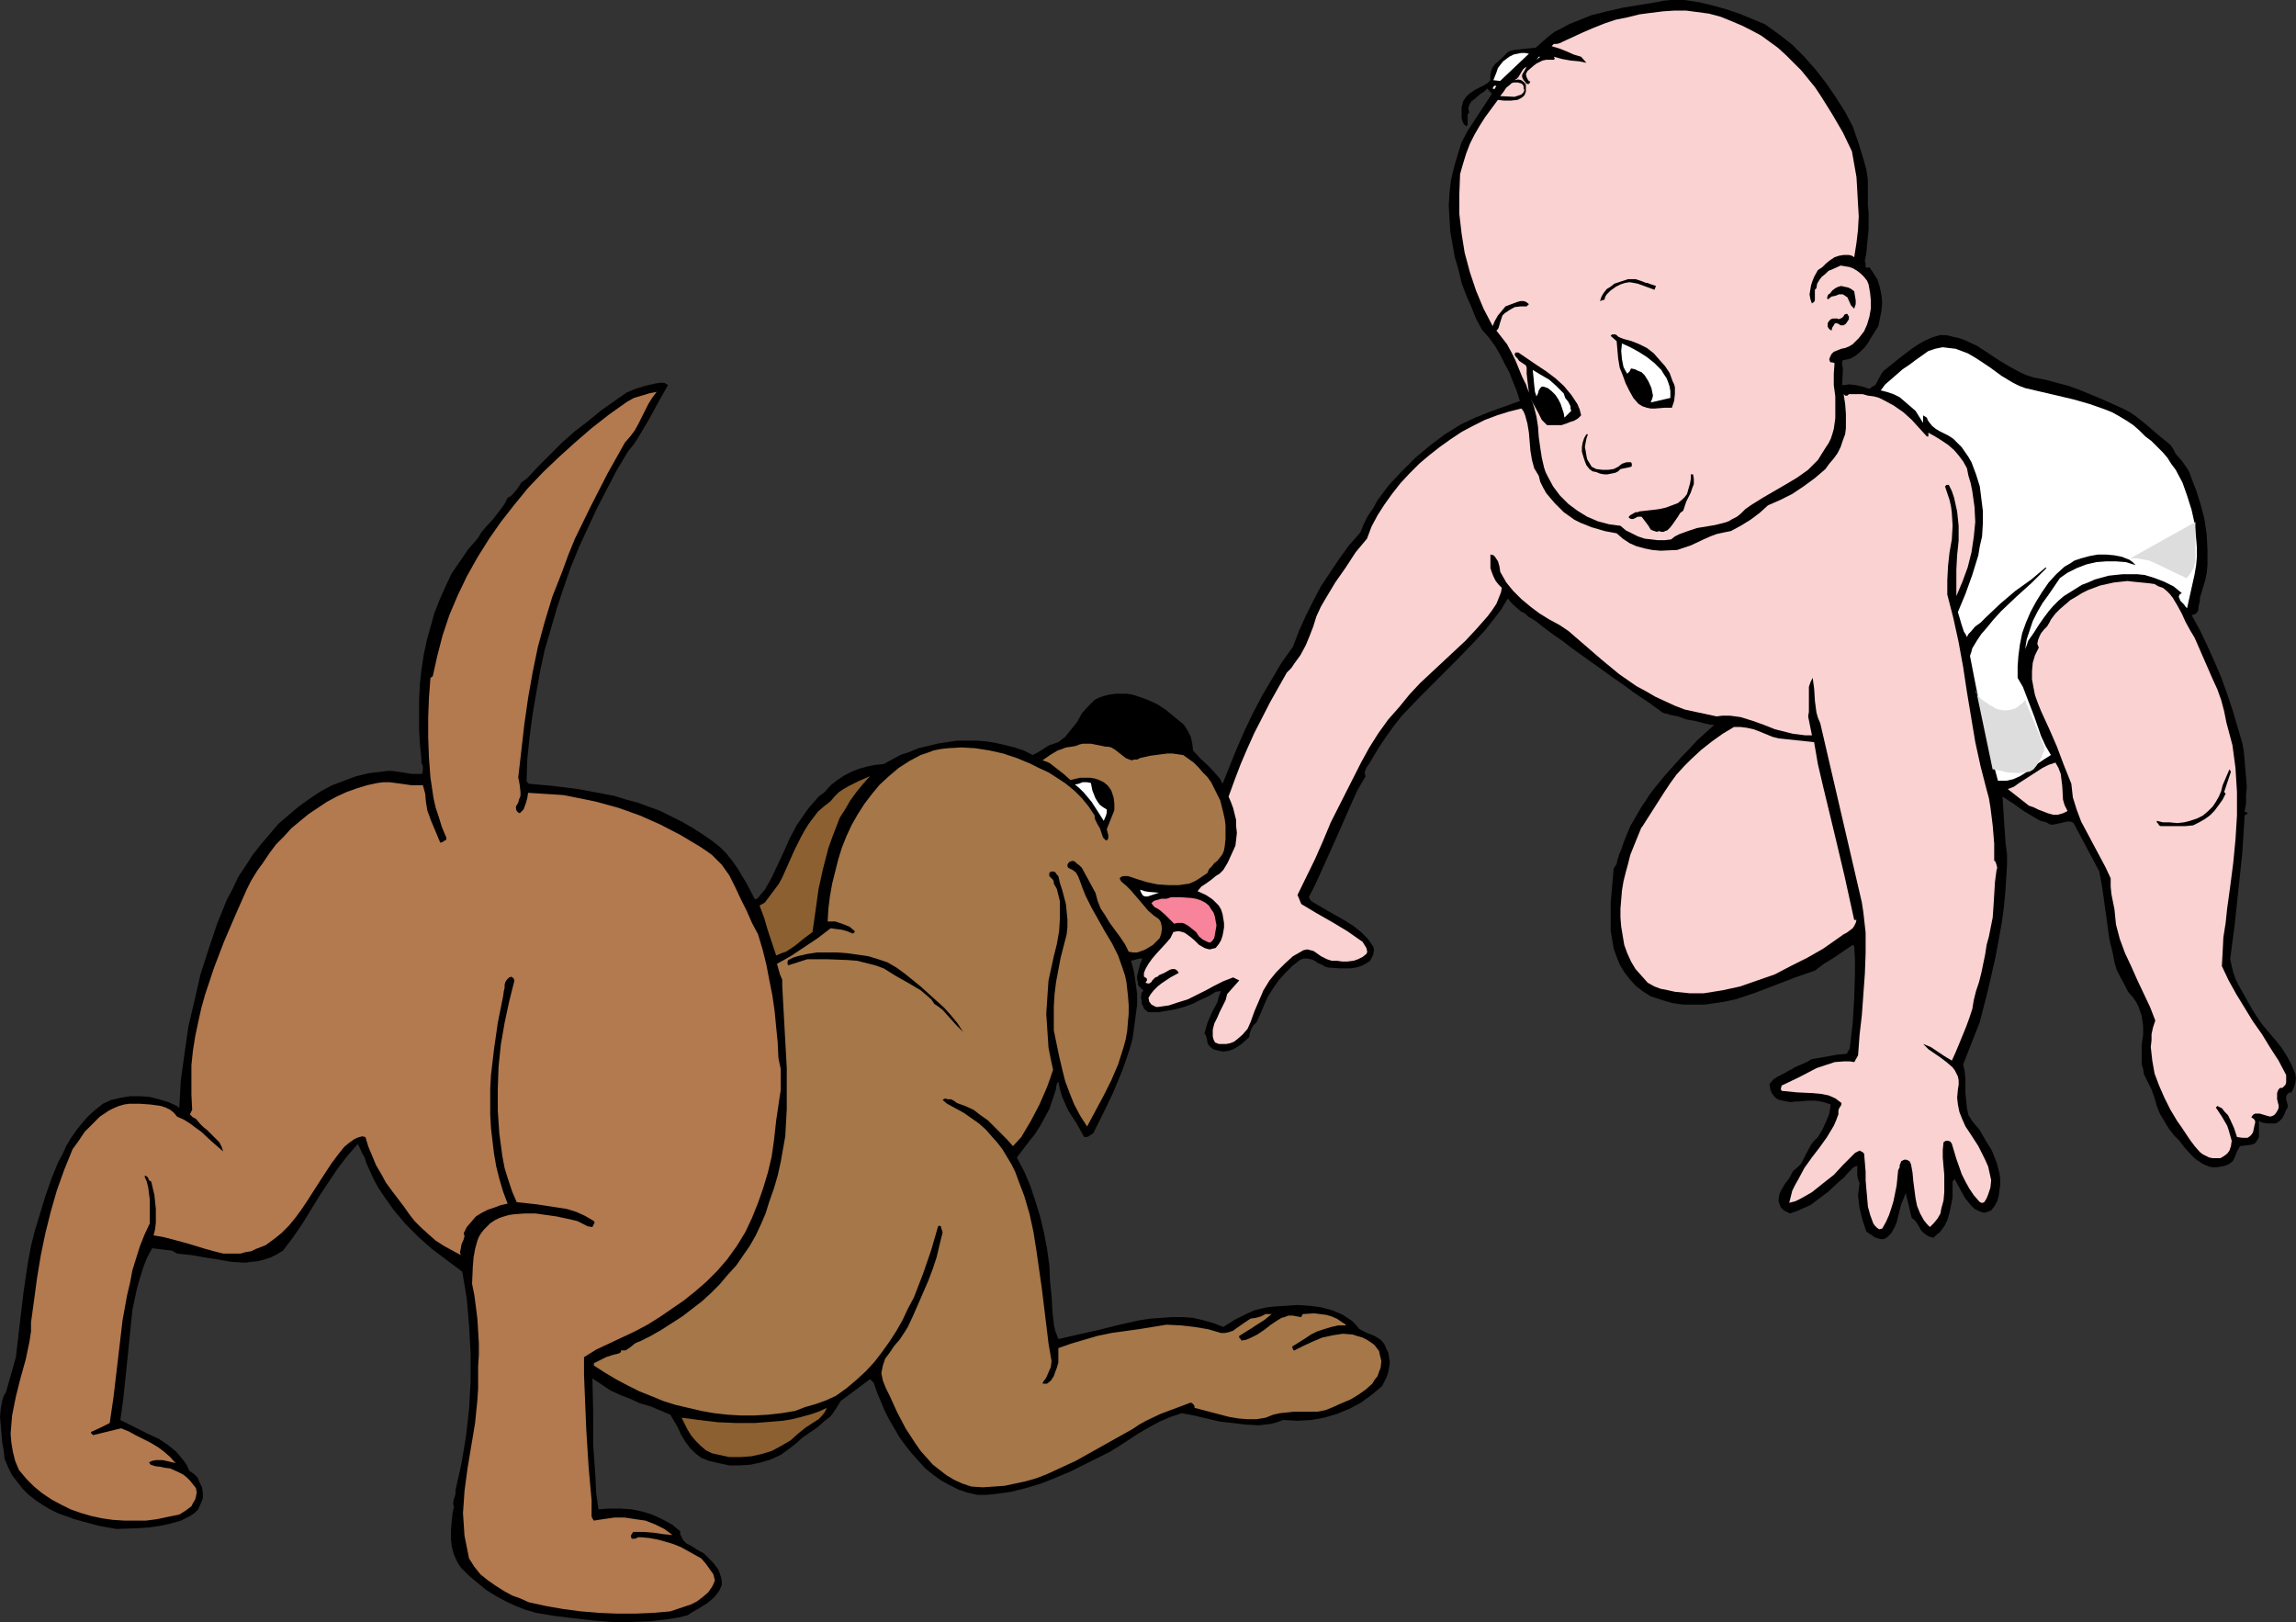 <?xml version="1.0" encoding="UTF-8" standalone="no"?>
<svg
   version="1.0"
   width="129.766mm"
   height="91.665mm"
   id="svg31"
   sodipodi:docname="Baby &amp; Dog 4.wmf"
   xmlns:inkscape="http://www.inkscape.org/namespaces/inkscape"
   xmlns:sodipodi="http://sodipodi.sourceforge.net/DTD/sodipodi-0.dtd"
   xmlns="http://www.w3.org/2000/svg"
   xmlns:svg="http://www.w3.org/2000/svg">
  <rect width="100%" height="100%" fill="#333333" stroke="none"/>
  <sodipodi:namedview
     id="namedview31"
     pagecolor="#ffffff"
     bordercolor="#000000"
     borderopacity="0.25"
     inkscape:showpageshadow="2"
     inkscape:pageopacity="0.0"
     inkscape:pagecheckerboard="0"
     inkscape:deskcolor="#d1d1d1"
     inkscape:document-units="mm" />
  <defs
     id="defs1">
    <pattern
       id="WMFhbasepattern"
       patternUnits="userSpaceOnUse"
       width="6"
       height="6"
       x="0"
       y="0" />
  </defs>
  <path
     style="fill:#000000;fill-opacity:1;fill-rule:evenodd;stroke:none"
     d="m 3.394,289.895 0.808,-6.948 0.808,-6.787 0.97,-6.625 0.646,-3.393 0.808,-3.232 1.131,-3.717 1.131,-3.717 1.293,-3.717 1.454,-3.555 0.97,-1.778 0.808,-1.778 0.97,-1.616 1.131,-1.616 1.293,-1.616 1.293,-1.454 1.454,-1.293 1.616,-1.293 1.778,-0.808 2.101,-0.485 1.939,-0.323 h 2.101 l 2.101,0.162 1.939,0.485 2.101,0.646 1.778,0.808 v 0 l 0.323,0.323 h 0.162 l 0.323,-5.817 0.808,-5.817 0.808,-5.656 1.293,-5.494 1.293,-5.656 1.778,-5.494 1.778,-5.333 2.101,-5.171 1.293,-2.424 1.131,-2.424 1.616,-2.424 1.454,-2.262 1.778,-2.262 1.939,-2.262 1.778,-2.101 2.262,-1.939 2.101,-1.778 2.262,-1.616 2.424,-1.616 2.424,-1.293 2.586,-0.97 2.586,-0.97 2.747,-0.646 2.747,-0.323 1.131,-0.162 h 0.97 l 2.262,0.323 1.939,0.323 h 1.131 1.131 l 0.162,-0.808 v -0.808 l -0.323,-0.808 v -0.808 l -0.323,-3.232 -0.162,-3.07 v -3.232 -3.07 l 0.162,-3.232 0.323,-3.07 0.485,-3.232 0.646,-3.07 0.808,-2.909 0.808,-2.909 1.131,-2.909 1.293,-2.909 1.293,-2.747 1.778,-2.585 1.778,-2.585 2.101,-2.424 0.646,-1.131 0.808,-0.97 1.778,-1.939 1.616,-2.101 0.808,-1.131 0.646,-1.293 0.646,-0.323 0.485,-0.485 0.97,-1.131 0.808,-1.293 0.646,-0.485 0.646,-0.485 2.424,-2.585 2.586,-2.585 2.424,-2.424 2.747,-2.424 2.747,-2.101 2.747,-2.262 2.747,-1.939 2.747,-1.939 1.939,-0.808 2.101,-0.646 2.101,-0.485 0.97,-0.162 h 0.97 l 0.808,0.485 -2.101,3.717 -1.939,3.555 -2.101,3.555 -1.131,1.778 -1.293,1.616 -2.424,4.04 -2.101,4.04 -2.101,4.04 -1.939,4.201 -1.939,4.201 -1.778,4.363 -1.454,4.201 -1.454,4.363 -1.293,4.525 -1.293,4.363 -0.97,4.525 -0.808,4.525 -0.808,4.686 -0.646,4.848 -0.485,4.686 -0.162,4.848 0.485,0.485 5.333,0.485 5.171,0.646 5.171,0.97 2.586,0.485 2.586,0.808 2.424,0.646 4.848,1.778 2.262,1.131 2.262,1.131 2.262,1.293 2.262,1.454 2.101,1.454 1.616,1.293 1.293,1.293 1.293,1.616 1.131,1.616 1.939,3.232 1.778,3.393 0.646,-0.323 0.485,-0.646 0.97,-1.131 1.454,-2.585 1.293,-2.747 1.293,-2.747 1.293,-2.909 1.454,-2.747 1.778,-2.585 0.808,-1.131 1.131,-1.293 0.97,-1.131 1.293,-0.97 1.293,-1.454 1.454,-1.131 1.454,-0.97 1.616,-0.808 1.616,-0.646 1.778,-0.485 1.616,-0.323 1.778,-0.162 1.778,-0.97 1.778,-0.97 1.939,-0.646 1.939,-0.808 2.101,-0.485 1.939,-0.485 2.101,-0.323 2.101,-0.323 h 2.101 2.101 l 2.101,0.162 1.939,0.323 2.101,0.485 1.939,0.485 1.939,0.646 1.939,0.97 0.97,-0.485 0.808,-0.485 0.97,-0.646 0.808,-0.485 0.97,-0.323 0.97,-0.323 0.808,-0.646 0.646,-0.485 1.293,-1.616 1.293,-1.616 0.97,-1.778 1.293,-1.454 0.808,-0.808 0.646,-0.646 0.97,-0.485 0.97,-0.323 1.293,-0.323 1.293,-0.162 h 1.131 1.131 l 1.131,0.162 1.131,0.323 2.262,0.808 2.101,0.97 1.939,1.293 1.939,1.616 1.778,1.454 0.808,1.293 0.646,1.293 0.323,1.454 0.162,1.454 1.616,1.778 1.778,1.616 1.616,1.778 0.808,0.97 0.485,0.97 3.07,-7.595 1.616,-3.717 1.778,-3.717 1.939,-3.717 2.101,-3.555 2.101,-3.555 2.424,-3.393 1.293,-3.393 1.454,-3.232 1.616,-3.232 1.616,-3.07 1.939,-2.909 1.939,-2.909 2.101,-2.909 2.424,-2.747 0.808,-1.939 0.808,-1.616 1.131,-1.616 0.97,-1.778 2.424,-3.232 2.747,-2.909 2.909,-2.909 3.07,-2.585 3.232,-2.424 3.394,-2.101 3.07,-1.454 3.232,-1.293 6.302,-2.262 -0.646,-2.101 -0.808,-1.939 -0.808,-2.101 -0.97,-1.778 -0.97,-1.939 -1.131,-1.939 -1.293,-1.778 -1.454,-1.616 -1.293,-2.424 -0.97,-2.424 -1.131,-2.585 -0.97,-2.585 -0.646,-2.747 -0.808,-2.747 -0.485,-2.747 -0.485,-2.747 -0.162,-2.747 -0.162,-2.747 0.162,-2.747 0.323,-2.747 0.646,-2.747 0.808,-2.747 0.808,-2.585 1.293,-2.424 5.171,-7.918 -0.97,-1.131 -0.646,0.646 -0.808,0.485 -1.293,1.131 -0.646,0.485 -0.485,0.808 -0.162,0.646 0.162,0.97 -0.323,0.323 v 0.323 1.454 0.485 l -0.323,0.323 -0.485,-0.485 -0.323,-0.646 -0.162,-0.646 v -0.646 -1.616 l 0.323,-1.293 0.646,-0.97 0.646,-0.646 1.454,-0.97 1.616,-0.808 0.808,-0.485 0.646,-0.646 v -0.97 l 0.162,-0.97 0.323,-0.808 0.485,-0.646 1.454,-1.293 0.646,-0.646 0.646,-0.646 0.646,-0.323 0.808,-0.162 1.454,-0.162 1.616,-0.162 1.454,-0.162 1.293,-1.131 1.293,-1.131 1.454,-1.131 1.616,-0.808 1.454,-0.808 1.616,-0.646 3.232,-1.293 3.232,-0.808 3.555,-0.808 L 353.742,0.485 355.358,0.162 356.812,0 h 1.616 1.454 l 3.07,0.485 2.747,0.646 2.909,0.808 2.909,0.97 5.494,2.262 2.909,2.101 2.909,2.262 2.586,2.585 2.424,2.747 2.262,2.909 2.101,3.07 1.939,3.07 1.616,3.07 1.293,3.717 1.131,3.717 0.485,1.778 0.323,2.101 v 1.939 1.939 1.616 l 0.162,1.616 v 3.555 l -0.323,3.393 -0.162,1.778 -0.323,1.616 0.162,0.485 v 0.646 0.162 l 0.323,0.162 h 0.162 l 0.323,-0.162 0.97,1.454 0.808,1.293 0.485,1.616 0.323,1.616 0.162,1.616 -0.162,1.778 -0.323,1.616 -0.323,1.616 -1.454,2.262 -0.646,1.131 -0.808,1.131 -0.97,0.97 -0.97,0.808 -1.131,0.646 -1.454,0.323 -0.323,0.162 v 0.323 0.646 l 0.162,0.485 v 0.485 l -0.162,3.232 h 0.646 l 0.808,-0.162 1.454,0.162 1.454,0.323 1.454,0.485 0.646,-0.485 0.646,-0.323 1.293,-2.424 0.485,-0.646 0.646,-0.485 2.586,-2.101 2.747,-2.101 1.454,-0.97 1.454,-0.808 1.454,-0.646 1.616,-0.485 h 1.454 l 1.293,0.323 1.454,0.323 1.293,0.485 2.424,1.131 2.262,1.454 2.424,1.616 2.424,1.454 2.424,1.293 1.131,0.485 1.454,0.485 2.586,0.485 2.424,0.646 2.424,0.646 2.262,0.808 4.686,1.939 4.686,2.101 1.293,0.646 1.454,0.97 2.424,1.939 2.424,2.101 2.586,2.101 0.646,0.97 0.485,0.97 1.293,1.454 1.131,1.616 0.485,0.808 0.323,0.97 1.131,2.909 0.97,3.07 0.808,3.07 0.485,3.393 0.162,3.232 v 3.232 l -0.162,1.616 -0.323,1.616 -0.485,1.616 -0.485,1.616 -0.162,0.485 v 0.646 l -0.162,0.646 -0.162,0.808 v 0.485 l -0.323,0.646 -0.485,0.323 -0.646,0.162 1.778,3.232 1.616,3.393 1.454,3.232 1.454,3.393 1.293,3.555 1.131,3.393 2.101,7.11 0.323,1.778 0.162,1.778 0.323,3.878 0.162,1.939 -0.162,1.778 v 1.778 l -0.323,1.778 0.485,0.162 h 0.162 v 0.162 l -0.162,0.162 -0.485,0.323 v 0.162 0.323 l -0.485,7.595 -0.808,7.595 -0.808,7.595 -0.97,7.433 0.323,1.454 0.323,1.293 0.485,1.454 0.646,1.293 1.454,2.585 1.454,2.585 1.131,1.778 1.131,1.616 2.747,3.232 1.293,1.616 1.131,1.778 0.97,1.778 0.808,1.939 0.162,0.97 -0.162,1.131 -0.323,0.97 -0.485,0.97 h -0.323 l -0.323,0.162 -0.323,0.323 -0.162,0.485 v 0.485 l 0.162,0.646 0.162,0.485 v 0.646 l -0.323,0.485 -0.323,0.808 -0.485,0.97 -0.646,0.646 -0.485,0.323 -0.323,0.162 h -1.778 l -0.97,-0.162 -0.808,-0.323 v 0.485 0.646 1.616 0.646 l -0.323,0.646 -0.485,0.646 -0.646,0.323 -2.586,0.323 -0.646,1.131 -0.485,1.293 -0.323,0.646 -0.485,0.485 -0.485,0.323 -0.808,0.323 -0.808,0.162 -0.97,0.162 h -0.808 l -0.808,-0.162 -0.808,-0.323 -0.646,-0.323 -1.454,-0.97 -1.131,-1.131 -1.293,-1.454 -0.97,-1.293 -1.131,-1.131 -1.131,-1.454 -0.97,-1.616 -0.97,-1.616 -0.646,-1.616 -0.485,-1.778 -0.646,-1.778 -0.808,-1.616 -0.808,-1.616 -0.162,-1.131 -0.323,-0.97 v -2.101 -2.101 l 0.323,-2.101 v -1.939 l -0.323,-2.101 -0.323,-0.97 -0.323,-0.97 -0.485,-0.97 -0.646,-0.97 -1.131,-1.293 -0.808,-1.616 -0.808,-1.454 -0.808,-1.616 -0.485,-1.616 -0.323,-1.778 -0.808,-3.393 -0.485,-3.717 -0.485,-3.393 -0.485,-3.555 -0.646,-3.555 -5.494,-10.342 -0.646,-0.323 h -0.808 l -0.646,0.162 -0.646,0.162 -0.808,0.162 -0.646,0.162 h -0.808 l -0.808,-0.485 -1.293,-0.323 -1.131,-0.646 -2.424,-1.454 -2.262,-1.616 -2.262,-1.454 0.323,5.009 0.162,2.424 0.162,2.424 0.323,2.424 v 2.424 l -0.162,2.585 -0.162,2.585 -0.323,3.555 -0.485,3.555 -0.646,3.555 -0.646,3.555 -1.616,7.11 -1.778,6.948 -3.555,9.049 0.323,1.454 0.162,1.616 v 3.07 l 0.162,1.616 0.162,1.616 0.323,1.454 0.808,1.293 1.616,1.939 1.293,2.262 1.293,2.101 0.97,2.424 0.323,1.131 0.323,1.293 0.162,1.131 v 1.293 l -0.162,1.131 -0.162,1.293 -0.323,1.131 -0.646,1.131 -0.646,0.808 -0.808,0.323 -0.485,0.162 h -0.323 l -0.485,-0.162 -0.485,-0.162 -0.97,-0.485 -0.808,-0.808 -0.646,-0.808 -0.646,-0.808 -1.131,-2.101 -0.97,-1.778 v -0.162 l -0.485,0.646 v 3.393 l -0.323,1.616 -0.323,1.616 -0.485,1.616 -0.646,1.293 -0.97,1.293 -0.646,0.485 -0.646,0.646 -0.808,-0.162 -0.646,-0.323 -0.646,-0.485 -0.646,-0.646 -0.323,-0.646 -0.485,-0.808 -0.485,-0.646 -0.646,-0.485 -0.323,-1.293 -0.323,-1.454 -0.323,-1.293 -0.323,-1.293 -0.485,1.293 -0.485,1.131 -0.323,1.293 -0.323,1.293 -0.323,1.293 -0.485,1.131 -0.646,1.131 -0.97,0.97 -0.646,0.323 h -0.646 l -0.485,-0.162 -0.646,-0.162 -0.97,-0.646 -0.97,-0.646 -0.808,-2.424 -0.646,-2.585 -0.162,-1.293 -0.162,-1.454 0.162,-1.293 0.162,-1.293 -0.162,-0.485 -0.162,-0.323 -0.162,-0.97 v -0.97 -0.97 l -0.485,0.162 -0.485,0.323 -0.97,0.97 -0.808,0.97 -0.97,0.808 -2.424,2.262 -2.586,1.939 -1.293,0.97 -1.454,0.646 -1.454,0.646 -1.454,0.485 -0.646,-0.323 -0.646,-0.323 -0.646,-0.646 -0.323,-0.808 -0.162,-0.485 v -0.485 l 0.162,-0.97 0.323,-0.808 0.485,-0.808 0.485,-0.808 0.646,-0.808 0.485,-0.808 0.485,-0.97 0.97,-0.808 0.808,-0.808 0.485,-0.97 0.485,-0.97 1.131,-2.101 0.646,-0.808 0.808,-0.808 0.97,-1.616 0.808,-1.778 0.646,-1.616 0.323,-1.939 -1.454,-0.485 -0.808,-0.162 -0.97,-0.162 h -1.778 l -1.778,0.162 h -0.808 l -0.97,0.162 -0.808,-0.162 -0.808,-0.162 -0.808,-0.162 -0.646,-0.323 -0.485,-0.485 -0.485,-0.646 -0.323,-0.808 -0.162,-1.131 0.808,-0.97 0.97,-0.646 1.293,-0.646 1.131,-0.646 0.646,-0.323 0.485,-0.323 2.586,-1.131 1.131,-0.646 1.939,-0.323 1.778,-0.323 1.778,-0.323 1.939,-0.162 0.646,-1.131 0.646,-5.494 0.323,-5.333 0.162,-5.494 v -2.747 l -0.162,-2.747 -0.323,-0.323 -4.04,2.747 -2.101,1.293 -1.939,1.454 -4.202,1.454 -4.202,1.616 -4.202,1.616 -4.363,1.454 -2.262,0.485 -2.101,0.323 -2.262,0.323 h -2.262 -2.262 l -2.262,-0.323 -2.262,-0.646 -2.424,-0.808 -1.778,-1.131 -1.454,-1.131 -1.293,-1.454 -1.131,-1.454 -0.97,-1.616 -0.646,-1.616 -0.646,-1.778 -0.323,-1.939 -0.323,-1.939 v -1.778 -4.04 l 0.323,-3.717 0.323,-3.717 0.323,-0.485 0.323,-0.485 0.162,-0.97 0.162,-0.323 0.162,-0.646 0.485,-1.131 0.485,-1.454 0.646,-1.616 0.808,-1.939 1.131,-1.939 1.293,-2.262 0.808,-1.131 0.808,-1.293 0.97,-1.293 2.101,-2.585 1.293,-1.454 1.293,-1.454 1.454,-1.616 1.454,-1.454 1.616,-1.778 1.778,-1.616 1.939,-1.778 h -0.323 -0.485 l -0.646,-0.162 -0.808,-0.162 -1.778,-0.485 -1.939,-0.323 -1.778,-0.646 -0.808,-0.162 -0.808,-0.162 -0.485,-0.162 -0.646,-0.162 h -0.162 -0.162 v -0.162 h -0.162 l -0.323,-0.162 -0.323,-0.323 -0.485,-0.323 -0.485,-0.323 -0.646,-0.485 -0.646,-0.485 -1.454,-0.97 -1.939,-1.293 -1.939,-1.454 -2.101,-1.454 -9.05,-6.464 -2.101,-1.616 -2.101,-1.454 -1.939,-1.454 -1.616,-1.293 -1.616,-0.97 -0.646,-0.646 -0.97,-0.485 -1.454,-1.293 -0.646,-0.646 -0.646,-0.808 -1.454,2.424 -1.616,2.101 -1.778,2.262 -1.939,2.101 -3.878,4.04 -4.04,4.04 -4.04,4.04 -3.878,4.04 -1.778,2.262 -1.616,2.262 -1.616,2.424 -1.454,2.424 -0.485,0.808 -0.646,0.97 -0.323,0.808 v 0.485 l 0.162,0.485 -1.778,3.07 -1.454,3.232 -2.909,6.625 -2.909,6.464 -1.454,3.232 -1.616,3.232 0.485,0.808 3.555,2.101 3.717,2.101 1.778,1.131 1.616,1.293 1.454,1.454 1.131,1.616 0.162,0.485 v 0.485 l -0.162,0.808 -0.323,0.646 -0.323,0.646 -0.97,0.646 -0.97,0.485 -1.131,0.323 -1.131,0.162 h -2.262 l -2.424,-0.162 -0.646,-0.162 -0.808,-0.485 -0.808,-0.323 -0.646,-0.485 -0.808,-0.323 -0.808,-0.162 h -0.808 l -0.808,0.323 -1.616,1.293 -1.454,1.454 -1.454,1.616 -1.131,1.616 -1.131,1.778 -0.808,1.778 -0.808,1.939 -0.808,1.778 -0.323,0.323 -0.323,0.323 -0.485,0.808 -0.323,0.808 -0.162,0.97 -1.616,1.454 -0.97,0.646 -0.808,0.485 -0.97,0.323 -1.131,0.162 -0.97,-0.162 -1.131,-0.323 -0.485,-0.323 -0.323,-0.323 -0.323,-0.323 -0.162,-0.485 -0.162,-0.97 -0.162,-0.485 -0.323,-0.485 0.323,-1.131 0.323,-1.131 0.97,-2.262 1.131,-2.101 0.323,-1.293 0.485,-1.131 -1.131,0.162 -1.616,0.97 -1.778,0.808 -1.616,0.808 -1.778,0.646 -1.778,0.485 -1.778,0.323 -1.939,0.323 h -2.101 l -0.485,-0.323 -0.485,-0.485 -0.162,-0.485 -0.323,-0.485 v -0.646 l -0.162,-0.646 0.162,-1.131 0.323,-0.323 v -0.162 l -0.485,-0.485 -0.485,-0.485 -0.162,-0.323 v -0.323 l -0.162,-0.808 v -0.646 l 0.323,-1.293 0.323,-1.293 0.485,-1.131 h -0.646 l -0.646,0.162 -0.485,0.162 -0.646,0.162 0.646,2.424 0.323,2.262 0.323,2.424 v 2.262 l -0.323,2.424 -0.323,2.424 -0.323,2.424 -0.646,2.262 -0.808,2.424 -0.808,2.262 -1.939,4.686 -2.101,4.363 -2.101,4.201 -0.485,0.323 -0.485,0.323 -0.485,0.162 h -0.485 l -1.616,-2.909 -1.778,-2.747 -0.646,-1.454 -0.646,-1.454 -0.485,-1.616 -0.323,-1.616 -0.323,0.323 v 0.162 l -0.162,0.485 v 0.485 l -0.162,0.485 -0.646,1.939 -0.646,1.939 -0.97,1.778 -0.97,1.778 -1.131,1.778 -1.293,1.616 -2.586,3.393 1.616,3.07 1.293,3.07 1.131,3.393 0.97,3.232 0.808,3.393 0.646,3.393 0.485,3.555 0.162,3.555 0.323,3.07 0.162,3.07 0.323,2.909 0.323,1.454 0.646,1.616 4.202,-0.97 4.363,-0.97 4.525,-1.131 4.363,-0.97 2.262,-0.323 2.262,-0.162 2.262,-0.162 h 2.262 l 2.262,0.162 2.101,0.485 2.262,0.646 2.101,0.808 2.586,-1.616 2.586,-1.293 1.454,-0.646 1.293,-0.323 1.454,-0.323 1.616,-0.162 2.424,-0.162 2.424,-0.162 2.586,0.162 2.424,0.323 2.424,0.646 1.131,0.485 1.131,0.485 0.97,0.646 0.97,0.646 0.808,0.808 0.808,0.97 1.616,0.808 1.616,0.646 0.808,0.485 0.646,0.485 0.646,0.808 0.323,0.808 0.485,0.97 0.162,0.97 0.162,1.131 -0.162,1.131 -0.162,0.97 -0.323,0.97 -0.485,0.97 -0.485,0.97 -2.101,1.778 -2.424,1.778 -2.424,1.293 -2.747,1.131 -2.747,0.808 -2.747,0.485 -2.909,0.162 -3.07,-0.162 -1.293,0.485 -1.293,0.323 -1.293,0.162 -1.293,0.162 -2.909,-0.162 -2.747,-0.323 -2.747,-0.323 -2.747,-0.646 -2.747,-0.646 -2.586,-0.485 -2.424,0.808 -2.262,0.97 -2.101,1.131 -2.262,1.293 -4.202,2.747 -2.101,1.293 -2.262,1.131 -6.141,3.07 -3.07,1.293 -3.232,1.293 -3.232,0.97 -3.232,0.808 -3.555,0.485 -1.778,0.162 h -1.778 l -2.101,-0.485 -1.939,-0.646 -1.939,-0.97 -1.778,-0.97 -1.778,-1.293 -1.616,-1.293 -1.454,-1.616 -1.454,-1.616 -1.293,-1.616 -1.293,-1.778 -1.131,-1.939 -1.131,-1.939 -0.97,-1.939 -0.808,-1.939 -0.808,-1.939 -0.646,-1.939 -0.808,-0.808 -6.302,4.686 v 0 l -0.97,1.616 -1.131,1.616 -1.454,1.131 -1.454,1.293 -3.07,2.101 -1.454,1.293 -1.454,1.131 -1.778,1.293 -2.101,0.97 -2.101,0.646 -2.262,0.485 -2.262,0.162 h -2.262 l -2.262,-0.485 -2.101,-0.485 -0.808,-0.323 -0.808,-0.323 -1.293,-0.97 -1.131,-1.131 -0.97,-1.293 -0.97,-1.616 -0.646,-1.454 -1.616,-2.747 -4.202,-1.778 -2.262,-0.646 -2.101,-0.97 -2.101,-0.808 -2.101,-0.97 -1.939,-1.293 -1.939,-1.293 0.162,7.11 v 7.11 l 0.485,6.787 0.162,3.555 0.485,3.393 2.262,-0.162 h 2.424 l 2.424,0.162 2.262,0.485 2.101,0.646 2.101,0.97 2.101,1.131 1.778,1.454 v 0.646 l 0.162,0.323 0.485,0.97 0.646,0.646 0.97,0.485 1.778,1.131 0.97,0.485 0.646,0.646 1.293,1.293 1.131,1.454 0.323,0.808 0.323,0.97 0.162,0.808 v 0.808 l -0.485,1.131 -0.808,1.131 -0.808,0.808 -0.97,0.808 -2.101,1.293 -1.131,0.646 -0.97,0.646 -1.939,0.485 -1.939,0.323 -4.04,0.485 -4.202,0.162 h -4.04 l -4.04,-0.323 -4.202,-0.485 -4.04,-0.485 -3.878,-0.646 -2.262,-0.646 -2.101,-0.808 -2.101,-0.97 -2.101,-1.131 -2.101,-1.293 -1.778,-1.454 -1.939,-1.616 -1.616,-1.616 -0.485,-0.646 -0.485,-0.808 -0.646,-1.454 -0.485,-1.778 -0.162,-1.616 v -1.778 l 0.162,-1.939 0.162,-1.616 0.323,-1.616 -0.162,-0.323 v -0.485 l 0.162,-0.808 0.323,-0.97 v -0.485 -0.323 l 1.293,-5.817 0.97,-5.817 0.646,-5.817 0.323,-5.817 v -5.979 l -0.323,-5.817 -0.485,-5.817 -0.97,-5.817 -3.232,-2.424 -3.232,-2.424 -2.909,-2.585 -2.747,-2.747 -2.586,-3.07 -2.262,-3.232 -0.97,-1.454 -0.97,-1.778 -0.808,-1.778 -0.808,-1.778 -0.323,-1.131 -0.485,-0.808 -0.97,-2.101 -2.262,2.585 -2.101,2.747 -1.939,2.909 -1.939,2.909 -3.555,5.817 -2.101,3.07 -2.101,2.747 -1.293,0.808 -1.293,0.646 -1.454,0.485 -1.293,0.323 -1.454,0.162 -1.293,0.162 -2.909,-0.162 -2.747,-0.485 -3.07,-0.485 -2.747,-0.485 -3.07,-0.323 -1.131,-0.646 -1.454,-0.162 -1.293,-0.162 -1.454,-0.162 -1.131,2.101 -0.808,2.101 -0.646,2.101 -0.646,2.262 -0.485,2.262 -0.485,2.262 -0.485,4.686 -0.485,4.848 -0.485,4.686 -0.485,4.686 -0.646,4.686 1.939,0.97 4.202,2.101 2.101,0.97 1.939,1.293 1.778,1.454 0.808,0.97 0.808,0.97 0.646,0.97 0.485,1.131 0.97,0.646 0.808,0.808 0.485,1.131 0.485,0.97 0.162,1.131 v 1.293 l -0.485,1.131 -0.485,1.131 -0.808,0.808 -0.97,0.646 -0.97,0.485 -0.97,0.485 -2.262,0.646 -2.262,0.485 -2.262,0.323 -2.424,0.162 -4.525,0.162 -3.717,-0.646 -3.555,-0.97 -1.778,-0.485 -1.778,-0.646 -1.778,-0.646 -1.616,-0.808 L 9.05,321.406 7.595,320.436 6.141,319.305 4.848,318.012 3.717,316.558 2.586,315.104 1.778,313.488 0.97,311.548 0.808,309.933 0.485,308.155 0.162,304.438 0,302.661 l 0.162,-1.778 0.323,-1.778 0.323,-0.97 0.485,-0.808 z"
     id="path1" />
  <path
     style="fill:#b3794f;fill-opacity:1;fill-rule:evenodd;stroke:none"
     d="m 6.626,282.462 0.646,-4.686 0.646,-4.848 0.808,-4.848 0.97,-4.686 1.131,-4.525 1.293,-4.525 1.616,-4.525 1.778,-4.363 1.293,-1.778 1.293,-1.939 1.616,-1.616 1.616,-1.616 1.939,-1.293 0.97,-0.485 1.131,-0.485 1.131,-0.323 1.131,-0.162 h 1.131 1.131 l 2.262,0.162 2.262,0.323 0.97,0.323 0.97,0.485 0.808,0.646 0.646,0.808 1.454,0.646 1.293,0.808 1.293,0.97 1.131,0.808 2.262,2.101 2.424,2.101 -0.323,-0.97 -0.485,-0.97 -0.808,-0.808 -0.808,-0.808 -0.97,-0.97 -0.808,-0.646 -0.808,-0.808 -0.808,-0.97 -0.646,-0.323 -0.323,-0.323 -0.323,-0.323 0.485,-0.97 -0.162,-3.232 v -3.232 -3.07 l 0.323,-3.07 0.485,-3.07 0.646,-3.07 0.646,-2.909 0.808,-2.909 0.97,-2.909 0.97,-2.909 2.101,-5.494 2.424,-5.656 2.424,-5.494 0.97,-1.939 1.293,-2.101 1.293,-1.778 1.293,-1.939 1.454,-1.939 1.616,-1.616 1.616,-1.778 1.939,-1.616 1.778,-1.454 1.939,-1.293 1.939,-1.293 2.101,-1.131 2.101,-0.97 2.262,-0.808 2.101,-0.646 2.262,-0.485 1.293,-0.162 h 1.293 l 2.424,0.323 2.262,0.323 h 1.293 1.131 l 0.485,1.778 0.162,1.778 0.323,1.939 0.323,0.808 0.323,0.97 2.101,5.009 0.485,-0.162 0.485,-0.323 0.323,-0.162 v -0.162 -0.323 l -0.162,-0.323 -0.808,-1.939 -0.646,-2.101 -0.646,-1.939 -0.485,-2.101 -0.646,-4.363 -0.323,-4.201 -0.162,-4.525 v -4.201 l 0.162,-4.201 0.323,-4.201 0.485,-0.323 0.97,-4.363 1.131,-4.363 1.454,-4.363 1.778,-4.201 1.939,-4.04 2.262,-4.04 2.424,-3.878 2.586,-3.717 2.909,-3.717 2.909,-3.555 3.232,-3.393 3.394,-3.232 3.394,-3.07 3.555,-3.07 3.717,-2.909 3.878,-2.747 1.454,-0.808 1.616,-0.485 1.616,-0.485 1.616,-0.323 -0.97,1.293 -0.808,1.293 -1.454,2.909 -0.646,1.293 -0.808,1.454 -0.97,1.293 -1.131,1.293 -3.717,6.625 -3.555,6.948 -3.394,6.948 -1.454,3.555 -1.293,3.555 -2.101,5.333 -1.616,5.333 -1.454,5.333 -1.131,5.494 -0.97,5.494 -0.808,5.656 -1.293,11.311 0.162,0.646 0.162,0.97 0.162,1.454 v 0.808 l -0.323,0.808 -0.162,0.646 -0.485,0.808 v 0.485 l 0.162,0.485 0.323,0.323 0.323,0.162 0.808,-0.808 0.485,-1.293 0.323,-1.131 0.162,-1.131 2.586,0.162 2.586,0.162 2.424,0.162 2.424,0.485 2.424,0.485 2.262,0.485 4.686,1.293 4.525,1.616 4.363,1.939 4.363,2.262 4.04,2.424 1.454,0.97 1.131,0.808 1.131,1.131 0.97,0.97 0.808,1.131 0.808,1.131 1.293,2.585 1.131,2.424 1.293,2.585 1.131,2.585 1.293,2.424 0.97,3.232 0.808,3.232 0.646,3.393 0.646,3.232 0.485,3.393 0.323,3.393 0.323,3.232 0.162,3.393 0.485,2.262 v 2.262 2.262 l -0.323,2.101 -0.646,4.363 -0.485,4.363 -0.485,3.393 -0.808,3.393 -0.97,3.232 -1.131,3.232 -1.293,3.232 -1.454,3.07 -1.778,2.909 -2.101,2.909 -2.101,2.424 -2.262,2.262 -2.424,2.101 -2.424,1.939 -2.586,1.778 -2.586,1.778 -2.586,1.616 -2.747,1.454 -2.747,1.293 -5.494,2.585 -1.293,0.808 -1.293,0.808 v 3.717 l 0.162,4.04 0.323,7.756 0.485,7.756 0.323,3.717 0.323,3.555 v 1.131 1.131 1.131 l 0.162,0.485 0.323,0.485 2.101,-0.323 2.262,-0.323 h 2.262 l 2.101,0.323 2.262,0.323 2.101,0.808 1.939,0.97 1.778,1.293 -1.939,-0.162 -0.97,-0.162 -1.131,-0.162 -2.101,-0.162 h -2.262 l -0.323,0.485 -0.162,0.323 v 0.162 l 0.162,0.485 h 0.323 0.323 l 0.485,-0.162 0.162,-0.162 h 0.323 0.323 l 1.778,0.162 1.778,0.323 1.778,0.485 1.616,0.485 1.616,0.646 1.454,0.808 2.909,1.616 0.97,1.131 0.808,1.131 0.808,1.131 0.162,0.646 0.162,0.646 -0.323,0.808 -0.323,0.646 -0.808,1.131 -1.131,0.97 -1.293,0.97 -1.293,0.646 -1.454,0.485 -2.909,0.97 -3.717,0.323 -3.878,0.162 h -3.717 l -3.878,-0.162 -3.878,-0.323 -3.717,-0.485 -3.717,-0.646 -3.717,-0.808 -1.778,-0.808 -1.778,-0.646 -1.778,-0.97 -1.778,-1.131 -1.616,-1.131 -1.616,-1.293 -1.293,-1.616 -1.131,-1.778 -0.485,-2.424 -0.485,-2.424 -0.162,-2.424 -0.162,-2.424 0.162,-2.262 0.162,-2.424 0.646,-4.848 0.808,-4.848 0.808,-4.848 0.485,-4.848 0.162,-2.424 v -2.585 -2.262 l 0.162,-2.424 v -2.424 l -0.162,-2.747 -0.162,-2.585 -0.323,-2.585 -0.323,-2.424 -0.485,-2.424 0.162,-3.717 0.162,-1.939 0.323,-1.778 0.485,-1.778 0.323,-0.808 0.485,-0.808 0.646,-0.808 0.646,-0.646 0.646,-0.646 0.97,-0.646 0.97,-0.485 0.97,-0.323 1.131,-0.323 1.131,-0.162 2.262,-0.162 h 2.262 l 2.262,0.323 2.262,0.323 2.262,0.485 2.101,0.485 1.616,0.808 0.646,0.323 0.97,0.162 0.162,-0.323 0.162,-0.323 0.162,-0.323 -0.162,-0.323 -1.939,-1.131 -1.778,-0.808 -2.101,-0.646 -2.101,-0.323 -4.202,-0.646 -4.363,-0.485 -0.97,-2.262 -0.808,-2.424 -0.808,-2.585 -0.485,-2.585 -0.646,-4.848 -0.323,-4.848 v -4.686 l 0.162,-4.686 0.485,-4.686 0.808,-4.686 0.97,-4.525 1.131,-4.525 -0.162,-0.323 v -0.162 l -0.323,-0.162 -0.162,-0.162 -0.485,0.162 -0.485,0.485 -0.323,0.485 -0.162,0.646 v 0.646 l -0.162,0.646 -0.162,1.131 -1.131,5.656 -0.808,5.656 -0.646,5.494 -0.162,2.909 v 2.747 2.747 l 0.162,2.909 0.323,2.747 0.323,2.747 0.485,2.747 0.646,2.585 0.808,2.747 0.97,2.585 -1.454,0.323 -1.293,0.485 -1.454,0.485 -1.293,0.646 -1.293,0.808 -0.97,1.131 -0.97,1.131 -0.646,1.293 0.162,0.646 -0.162,0.646 -0.485,1.131 -0.162,0.97 -0.162,0.646 0.162,0.646 -1.778,-0.97 -1.778,-0.97 -1.778,-1.131 -1.454,-1.293 -1.616,-1.454 -1.454,-1.454 -1.131,-1.454 -1.131,-1.616 -2.586,-3.393 -1.293,-1.778 -0.97,-1.778 -1.131,-1.939 -0.808,-1.939 -0.808,-1.939 -0.646,-2.101 -0.646,-0.162 -0.646,0.162 -0.485,0.162 -0.646,0.323 -1.131,0.808 -0.97,0.808 -1.293,1.616 -1.454,1.939 -2.424,3.717 -2.586,4.04 -1.293,1.939 -1.293,1.778 -1.454,1.778 -1.616,1.616 -1.616,1.293 -1.778,1.293 -2.101,0.808 -0.97,0.485 -1.131,0.162 -1.131,0.323 h -1.131 -1.293 -1.293 l -1.939,-0.485 -1.778,-0.485 -3.717,-1.131 -3.555,-0.97 -1.939,-0.485 -1.939,-0.323 0.323,-1.293 0.162,-1.454 v -1.454 -1.454 l -0.323,-3.07 -0.323,-1.293 -0.323,-1.454 -0.485,-0.323 -0.162,-0.323 v -0.162 l -0.323,-0.323 -0.323,-0.162 -0.162,0.162 0.485,1.131 0.323,1.293 0.162,1.293 0.162,1.293 v 5.009 l -1.131,2.424 -0.97,2.424 -0.808,2.585 -0.808,2.585 -0.485,2.585 -0.646,2.747 -0.97,5.333 -0.646,5.494 -1.293,10.988 -0.808,5.494 -1.939,0.97 -2.101,0.97 0.162,0.323 0.323,0.323 5.979,-1.454 1.616,0.646 1.454,0.808 3.232,1.616 1.616,0.97 1.293,0.97 1.293,1.131 1.131,1.293 -1.293,-0.323 -1.454,-0.323 h -1.454 l -0.808,0.162 -0.646,0.323 0.323,0.485 0.485,0.162 0.485,0.162 1.293,0.162 0.646,0.162 1.293,0.162 1.778,0.808 0.97,0.485 0.808,0.646 0.646,0.646 0.646,0.808 0.646,0.808 0.162,0.97 -0.162,0.808 -0.162,0.646 -0.485,0.808 -0.323,0.646 -1.293,0.97 -1.293,0.808 -2.424,0.485 -2.262,0.485 -2.424,0.323 H 28.765 26.502 l -2.424,-0.162 -2.262,-0.323 -2.262,-0.485 -2.262,-0.646 -2.262,-0.808 -1.939,-0.97 -2.101,-1.131 -1.939,-1.293 -1.778,-1.454 -1.616,-1.616 -1.616,-1.939 -0.808,-1.939 -0.485,-1.939 -0.323,-1.939 -0.162,-1.939 0.162,-1.939 0.162,-1.939 0.808,-4.04 0.97,-3.878 1.131,-4.04 0.808,-3.878 0.323,-2.101 z"
     id="path2" />
  <path
     style="fill:#a57749;fill-opacity:1;fill-rule:evenodd;stroke:none"
     d="m 126.856,291.188 1.293,-0.646 1.293,-0.646 1.454,-0.485 1.293,-0.323 0.323,-0.162 0.162,-0.323 v -0.162 h 0.485 0.485 l 0.97,-0.646 0.97,-0.808 0.646,-0.323 0.485,-0.162 2.262,-1.131 2.262,-1.293 2.262,-1.454 2.262,-1.454 2.101,-1.616 2.101,-1.616 1.939,-1.778 1.778,-1.778 1.778,-2.101 1.778,-1.939 1.454,-2.101 1.454,-2.101 1.293,-2.262 1.131,-2.424 0.97,-2.262 0.808,-2.585 0.97,-2.747 0.808,-2.747 0.646,-2.909 0.485,-2.747 0.485,-2.747 0.162,-2.909 0.162,-2.909 v -2.909 -5.817 l -0.323,-5.817 -0.323,-5.817 -0.323,-5.979 v -0.646 -0.646 l -0.485,-1.131 -0.323,-1.131 -0.323,-1.131 2.909,-1.616 2.909,-1.939 2.909,-1.939 2.747,-2.101 1.131,0.162 1.293,0.162 1.131,0.323 1.131,0.485 0.323,-0.162 0.162,-0.323 -1.131,-0.97 -1.616,-0.646 -1.454,-0.485 h -1.616 l 0.162,-2.747 0.323,-2.585 0.485,-2.747 0.646,-2.585 0.646,-2.585 0.808,-2.585 0.97,-2.424 1.131,-2.424 1.293,-2.262 1.454,-2.262 1.616,-2.101 1.616,-1.939 1.939,-1.778 2.101,-1.778 2.262,-1.454 2.424,-1.293 1.454,-0.485 1.293,-0.485 1.616,-0.323 1.454,-0.162 2.909,-0.162 2.909,0.162 3.07,0.485 2.909,0.646 2.909,0.97 2.747,1.131 1.939,0.97 2.101,0.97 1.778,1.131 1.939,1.293 1.778,1.454 1.616,1.616 1.454,1.778 1.293,1.939 v 0.485 l 0.162,0.485 0.485,0.97 0.485,0.808 0.323,0.97 0.162,0.485 0.162,0.485 0.323,0.323 0.323,0.323 0.323,-0.162 0.162,-0.323 v -0.646 l -0.162,-0.646 -0.162,-0.646 1.616,-4.04 v -1.454 l -0.162,-1.293 -0.485,-1.454 -0.323,-0.485 -0.485,-0.646 -0.808,-0.646 -0.97,-0.485 -0.97,-0.323 -0.97,-0.162 h -1.131 -0.97 l -2.101,0.485 -1.454,-1.293 -1.454,-1.131 -1.454,-1.131 -0.646,-0.323 -0.97,-0.323 1.616,-1.131 1.616,-0.97 0.97,-0.323 0.808,-0.323 1.131,-0.162 0.97,-0.162 0.808,-0.323 0.646,-0.162 h 0.808 0.97 l 1.616,0.323 1.616,0.323 h 0.485 l 0.646,0.162 0.808,0.485 1.454,1.131 0.808,0.646 0.808,0.323 0.485,0.162 0.485,-0.162 h 0.646 l 0.646,-0.323 2.101,-0.485 2.424,-0.323 1.293,-0.162 h 1.131 l 1.131,0.162 1.131,0.162 1.131,0.808 1.131,0.808 0.97,0.97 0.97,1.131 0.97,0.97 0.808,1.131 0.646,1.293 1.293,2.585 0.323,1.293 0.323,1.293 0.323,1.454 0.162,1.293 v 1.454 1.454 l -0.162,1.454 -0.162,0.97 -0.323,0.808 -0.485,0.646 -0.646,0.808 -0.646,0.485 -0.485,0.646 -0.646,0.646 -0.323,0.808 -0.97,0.646 -0.97,0.646 -0.808,0.485 -1.131,0.485 -1.131,0.162 -1.131,0.162 h -2.101 l -2.424,-0.162 -2.262,-0.485 -2.101,-0.646 -1.939,-0.646 h -0.97 l -0.485,0.162 -0.162,0.162 -0.162,0.162 0.323,0.646 1.131,0.97 0.97,0.97 1.939,2.262 1.778,2.101 1.131,0.97 1.131,0.808 0.323,0.485 0.162,0.485 0.162,0.97 -0.162,1.131 -0.323,0.97 -1.454,1.454 -0.808,0.485 -0.808,0.485 -0.808,0.323 -0.97,0.323 h -0.808 l -0.97,-0.162 -0.808,-1.616 -0.97,-1.454 -2.262,-3.07 -0.97,-1.616 -0.97,-1.454 -0.646,-1.616 -0.485,-1.778 -2.909,-5.333 -0.485,-0.485 -0.646,-0.485 -0.323,-0.323 -0.323,-0.162 h -0.323 l -0.485,0.162 -0.323,0.323 -0.162,0.323 v 0.323 l 0.162,0.323 0.97,0.485 0.646,0.485 0.485,0.808 0.323,0.808 0.646,1.778 0.323,0.808 0.323,0.808 1.293,2.585 1.454,2.585 1.454,2.585 1.454,2.424 1.293,2.585 0.97,2.747 0.485,1.454 0.323,1.454 0.162,1.454 0.162,1.454 0.162,1.939 v 1.939 l -0.162,1.778 -0.162,1.939 -0.323,1.778 -0.485,1.778 -1.131,3.555 -1.454,3.393 -1.616,3.232 -3.555,6.625 -1.454,-2.262 -1.293,-2.424 -0.97,-2.424 -0.97,-2.585 -0.646,-2.585 -0.646,-2.747 -1.131,-5.494 v -2.585 -2.585 l 0.162,-2.585 0.323,-2.585 0.485,-2.585 0.485,-2.585 1.293,-5.009 0.162,-1.616 v -1.616 l -0.162,-1.616 -0.162,-1.616 -0.808,-3.07 -0.485,-1.454 -0.323,-1.454 -0.323,-0.323 -0.323,-0.485 -0.323,-0.162 h -0.323 -0.323 l -0.323,0.323 v 0.323 0.323 l 0.323,0.323 0.485,0.485 0.162,0.485 v 0.323 l 0.646,1.131 0.323,1.293 0.323,1.293 v 1.293 2.585 l -0.162,2.585 -0.485,2.747 -0.646,2.585 -1.131,5.171 -0.162,2.262 -0.162,2.424 -0.162,2.424 0.162,2.424 0.162,2.424 0.162,2.424 0.485,2.424 0.485,2.262 -0.646,1.939 -0.646,1.778 -1.616,3.717 -1.778,3.393 -2.101,3.555 -1.778,1.939 -1.293,-1.454 -1.293,-1.293 -2.747,-2.747 -1.616,-1.131 -1.454,-1.131 -1.778,-0.808 -1.778,-0.646 -0.646,-0.485 -0.646,-0.323 h -0.646 l -0.646,-0.162 -0.485,0.323 0.97,0.808 1.778,0.97 1.778,0.97 1.616,1.131 1.616,1.131 1.454,1.293 1.131,1.293 1.293,1.454 1.131,1.454 0.97,1.616 0.97,1.616 0.808,1.616 0.646,1.778 1.293,3.393 1.131,3.878 0.808,3.717 0.646,4.04 1.131,7.918 0.97,7.918 0.485,4.04 0.646,3.717 -0.162,1.293 -0.485,1.131 -0.485,1.131 -0.808,1.131 0.162,0.162 h 0.808 l 0.808,-0.646 0.646,-0.97 0.323,-0.97 0.323,-0.808 0.323,-1.131 v -0.97 -1.131 -0.97 l 2.747,-0.97 2.747,-0.808 2.747,-0.808 3.07,-0.646 5.818,-0.808 5.979,-0.97 3.232,0.162 2.747,0.323 2.909,0.485 2.747,0.808 h 0.808 l 0.808,-0.162 0.97,-0.323 0.646,-0.485 1.616,-1.131 1.454,-0.97 1.131,-0.162 1.131,-0.323 0.97,-0.485 h 0.646 0.646 l -1.616,1.293 -1.778,1.131 -0.97,0.646 -0.808,0.485 -1.778,1.131 v 0.323 l 0.162,0.162 0.162,0.162 0.162,0.323 0.97,-0.162 0.808,-0.323 1.616,-0.808 1.454,-0.97 1.454,-1.131 1.454,-0.97 0.808,-0.485 0.646,-0.162 0.808,-0.323 h 0.97 l 0.808,0.162 0.97,0.162 0.323,-0.646 2.424,-0.162 1.293,0.162 1.293,0.162 1.131,0.323 1.131,0.485 0.97,0.646 0.97,0.646 v 0.162 h -1.616 l -1.454,0.323 -1.616,0.485 -1.454,0.485 -1.293,0.646 -1.454,0.97 -2.586,1.616 0.162,0.485 0.162,0.323 h 0.162 l 1.939,-0.97 2.101,-0.97 1.939,-0.808 2.262,-0.485 2.101,-0.323 2.101,0.162 0.97,0.323 1.131,0.323 0.97,0.485 0.97,0.646 0.646,0.485 0.485,0.646 0.485,0.646 0.162,0.808 0.323,1.293 -0.162,1.454 -0.323,0.808 -0.323,0.97 -0.646,0.808 -0.485,0.808 -1.454,1.293 -1.616,1.131 -1.616,0.97 -1.939,0.808 -1.778,0.808 -1.616,0.646 -1.616,0.323 h -1.616 -3.394 l -1.454,0.162 -1.616,0.162 -1.454,0.323 -1.616,0.646 -1.939,0.323 h -1.939 l -1.939,-0.162 -1.939,-0.323 -3.717,-0.97 -3.717,-0.97 v -0.323 l -0.162,-0.323 -0.323,-0.323 -0.323,-0.162 -6.464,2.424 -3.07,1.454 -1.454,0.808 -1.454,0.97 -8.08,4.525 -4.04,2.262 -4.202,1.939 -2.101,0.97 -2.101,0.808 -2.262,0.646 -2.262,0.485 -2.262,0.485 -2.262,0.162 -2.424,0.162 -2.424,-0.162 -1.939,-0.646 -1.778,-0.808 -1.616,-0.97 -1.454,-1.131 -1.454,-1.131 -1.293,-1.454 -1.293,-1.454 -1.131,-1.616 -2.101,-3.232 -1.778,-3.393 -1.616,-3.555 -0.808,-1.616 -0.646,-1.616 -0.162,-0.808 -0.162,-0.808 0.162,-0.808 0.162,-0.808 0.485,-1.454 0.97,-1.293 0.97,-1.454 1.131,-1.293 0.97,-1.454 0.808,-1.293 1.131,-2.424 1.131,-2.585 2.101,-4.848 0.97,-2.585 0.808,-2.424 0.646,-2.747 0.646,-2.585 -0.162,-0.485 -0.162,-0.485 v -0.323 h -0.162 l -0.162,-0.162 -0.323,0.162 -1.454,5.009 -1.778,5.171 -1.939,5.009 -1.293,2.424 -1.131,2.424 -1.293,2.262 -1.454,2.262 -1.616,2.262 -1.616,2.101 -1.778,1.939 -2.101,1.939 -2.101,1.778 -2.262,1.616 -2.101,0.97 -2.262,0.808 -2.262,0.646 -2.101,0.808 -2.909,0.485 -2.909,0.323 -2.909,0.162 h -2.909 l -2.747,-0.162 -2.909,-0.323 -2.747,-0.485 -2.747,-0.646 -2.747,-0.646 -2.586,-0.808 -2.747,-1.131 -2.424,-0.97 -2.586,-1.293 -2.424,-1.293 -2.424,-1.454 -2.262,-1.454 z"
     id="path3" />
  <path
     style="fill:#8c6030;fill-opacity:1;fill-rule:evenodd;stroke:none"
     d="m 176.629,300.722 -0.485,0.97 -0.646,0.808 -0.646,0.646 -1.778,1.131 -0.97,0.646 -0.808,0.646 -0.808,0.646 -1.616,1.454 -1.939,1.131 -2.101,1.131 -2.101,0.646 -2.262,0.485 -2.262,0.162 h -2.424 l -2.262,-0.485 -1.454,-0.323 -1.293,-0.646 -1.131,-0.97 -0.97,-0.97 -0.97,-1.131 -0.808,-1.293 -1.293,-2.585 3.717,0.485 4.04,0.485 3.878,0.162 h 4.04 l 4.04,-0.323 1.939,-0.162 1.939,-0.323 1.939,-0.485 1.778,-0.485 1.939,-0.646 z"
     id="path4" />
  <path
     style="fill:#8c6030;fill-opacity:1;fill-rule:evenodd;stroke:none"
     d="m 163.377,192.779 0.97,-1.293 0.97,-1.293 0.97,-1.293 0.808,-1.454 1.293,-2.909 1.293,-2.909 1.454,-2.909 0.808,-1.454 0.808,-1.293 0.97,-1.293 0.97,-1.293 1.293,-1.131 1.454,-1.131 0.808,-0.97 0.97,-0.97 0.97,-0.646 1.131,-0.646 2.262,-1.131 2.262,-0.97 -1.454,1.616 -1.454,1.778 -1.293,1.778 -1.131,1.939 -1.131,1.778 -0.808,2.101 -0.808,2.101 -0.808,2.262 -1.131,4.363 -0.97,4.363 -0.646,4.686 -0.646,4.525 -1.939,1.454 -1.778,1.454 -1.939,1.293 -0.97,0.323 -1.131,0.485 -1.778,-5.333 -0.808,-2.747 -0.97,-2.585 z"
     id="path5" />
  <path
     style="fill:#000000;fill-opacity:1;fill-rule:evenodd;stroke:none"
     d="m 176.79,203.444 h 2.101 l 2.101,0.162 2.262,0.323 2.262,0.323 2.101,0.646 1.939,0.646 1.939,1.131 1.778,1.293 3.394,2.747 3.394,3.07 1.616,1.454 1.454,1.616 1.454,1.778 1.131,1.778 -1.454,-1.454 -1.454,-1.616 -1.454,-1.616 -0.808,-0.646 -0.97,-0.646 -0.646,-0.97 -1.131,-0.97 -1.131,-0.97 -2.747,-1.616 -2.586,-1.454 -2.586,-1.616 -1.778,-0.646 -1.939,-0.485 -1.939,-0.485 -2.101,-0.162 -4.202,-0.162 h -4.363 l -4.04,1.293 -0.162,-0.323 v -0.162 -0.323 l 0.162,-0.323 0.97,-0.485 0.97,-0.323 2.101,-0.485 2.101,-0.323 z"
     id="path6" />
  <path
     style="fill:#ffffff;fill-opacity:1;fill-rule:evenodd;stroke:none"
     d="m 233.027,167.247 0.162,0.808 0.162,0.808 0.646,1.616 0.485,0.808 0.485,0.646 0.646,0.485 0.808,0.485 v 0.646 l -0.162,0.646 -0.485,1.131 -1.131,-1.778 -1.454,-2.262 -1.616,-1.939 -0.97,-0.97 -0.97,-0.808 0.808,-0.162 0.808,-0.323 h 0.97 z"
     id="path7" />
  <path
     style="fill:#000000;fill-opacity:1;fill-rule:evenodd;stroke:none"
     d="m 236.744,150.603 1.131,-0.162 h 1.131 1.131 l 1.131,0.162 1.131,0.162 1.131,0.323 2.101,0.808 1.939,1.293 1.778,1.454 1.616,1.454 1.454,1.778 0.323,1.778 -1.616,-0.323 -1.454,-0.162 -1.454,0.162 -1.454,0.323 -2.909,0.485 -1.454,0.162 -1.454,0.162 -1.131,-0.97 -1.131,-0.646 -1.293,-0.485 -1.454,-0.485 -1.293,-0.162 -1.454,-0.162 -3.07,-0.162 v -0.323 -0.485 l 0.323,-0.485 0.162,-0.323 1.293,-1.454 1.454,-1.454 1.616,-1.293 0.97,-0.485 z"
     id="path8" />
  <path
     style="fill:#ffffff;fill-opacity:1;fill-rule:evenodd;stroke:none"
     d="m 243.531,190.032 0.97,0.323 0.97,0.162 2.101,0.162 -2.424,0.808 h -0.485 l -0.485,-0.162 -0.323,-0.485 -0.162,-0.323 z"
     id="path9" />
  <path
     style="fill:#fad2d1;fill-opacity:1;fill-rule:evenodd;stroke:none"
     d="m 250.641,199.081 0.808,-0.162 h 0.485 l 0.646,0.162 0.485,0.162 1.131,0.808 0.97,0.808 0.97,0.97 1.131,0.646 0.485,0.162 0.646,0.162 0.646,-0.162 0.646,-0.162 0.646,-0.808 0.485,-0.808 0.323,-0.97 0.162,-0.808 0.162,-0.97 v -0.97 l -0.162,-0.97 -0.162,-0.97 -0.323,-0.97 -0.485,-0.808 -0.646,-0.646 -0.646,-0.646 -1.454,-0.97 -1.778,-0.808 0.808,-0.97 0.97,-0.646 1.131,-0.808 0.97,-0.808 0.808,-0.485 0.808,-0.808 0.485,-0.808 0.485,-0.808 0.808,-1.778 0.808,-1.778 0.162,-1.293 0.162,-1.454 -0.162,-1.454 v -1.293 l -0.323,-1.293 -0.323,-1.293 -0.485,-1.293 -0.485,-1.131 1.293,-3.555 1.293,-3.393 1.454,-3.393 1.454,-3.232 3.394,-6.625 3.555,-6.302 0.97,-0.97 0.646,-0.97 1.293,-1.778 1.131,-2.101 0.808,-1.939 0.808,-2.101 0.646,-2.101 0.97,-2.101 1.131,-1.939 1.939,-3.232 2.262,-3.232 2.101,-3.232 2.424,-2.909 0.97,-2.585 1.293,-2.424 1.454,-2.262 1.616,-2.262 1.778,-2.262 1.939,-2.101 2.101,-2.101 2.101,-1.778 2.262,-1.778 2.262,-1.616 2.424,-1.616 2.424,-1.293 2.586,-1.293 2.586,-0.97 2.586,-0.808 2.586,-0.646 0.485,0.646 0.323,0.808 0.485,1.778 0.323,1.939 0.162,1.939 0.162,1.939 0.323,1.939 0.485,1.778 0.485,0.808 0.485,0.808 0.323,1.293 0.646,1.293 0.646,1.131 0.808,0.97 0.97,1.131 0.97,0.97 0.97,0.97 1.131,0.808 1.131,0.808 1.293,0.646 2.424,0.97 2.747,0.808 2.586,0.485 1.293,1.131 1.454,0.97 1.454,0.646 1.778,0.485 1.616,0.323 1.778,0.162 3.555,-0.162 1.454,-0.485 1.454,-0.485 2.747,-1.293 1.454,-0.646 1.293,-0.485 1.454,-0.323 1.616,-0.323 2.101,-1.131 2.101,-1.293 1.939,-1.454 1.778,-1.616 2.586,-1.131 2.586,-1.293 2.424,-1.616 2.424,-1.778 2.262,-1.939 0.808,-1.131 0.97,-1.131 0.808,-1.131 0.646,-1.293 0.485,-1.454 0.485,-1.293 0.162,-1.293 v -0.97 -2.101 l -0.162,-2.101 -0.323,-2.101 0.162,0.162 0.162,0.162 h 0.485 l 0.323,-0.323 h 0.485 1.131 1.293 l 1.131,0.323 1.293,0.162 1.131,0.323 0.97,0.485 2.101,1.131 2.101,1.454 1.778,1.616 1.616,1.778 1.616,1.778 h 0.323 v -0.808 l 1.454,0.808 1.293,0.808 1.454,0.97 1.293,1.131 0.97,1.131 0.97,1.293 0.808,1.454 0.323,1.616 0.485,1.616 0.323,1.616 0.485,3.393 0.162,3.232 -0.323,3.232 -0.485,3.232 -0.808,3.232 -1.131,3.07 -1.293,3.07 v -2.747 -2.909 l 0.162,-3.07 0.323,-3.07 v -3.232 l -0.323,-3.07 -0.323,-1.454 -0.323,-1.454 -0.485,-1.454 -0.646,-1.293 h -0.485 l -0.323,0.323 0.485,1.454 0.485,1.454 0.323,1.454 0.162,1.293 0.162,2.747 -0.162,2.909 -0.485,2.747 -0.323,2.909 -0.162,3.07 v 3.07 l 1.293,5.009 1.131,5.171 0.97,5.333 0.808,5.333 1.778,10.665 1.131,5.171 1.293,5.009 0.485,1.778 0.323,1.939 0.485,3.878 0.323,3.878 v 3.717 h 0.162 l 0.162,0.323 0.162,0.485 0.162,0.646 -0.162,0.646 -0.323,2.424 -0.162,2.747 -0.162,2.585 -0.162,2.262 -0.808,4.04 -0.485,1.778 -0.323,2.101 -0.808,3.878 -0.485,1.939 -0.646,1.939 -0.485,1.939 -0.323,1.939 -0.646,1.939 -0.646,1.778 -1.454,3.555 -0.808,1.939 -0.808,1.778 -1.616,-0.97 -1.454,-0.97 -1.454,-0.97 -1.616,-0.646 1.131,1.131 2.586,1.778 1.293,0.97 1.293,1.131 0.485,0.646 0.323,0.646 0.323,0.646 0.162,0.808 v 0.97 l -0.162,0.97 -0.162,1.778 0.162,1.454 0.323,1.616 0.646,1.616 0.646,1.454 0.97,1.454 1.778,2.747 1.454,2.909 0.646,1.454 0.323,1.454 0.323,1.454 -0.162,1.616 -0.485,1.454 -0.323,0.808 -0.485,0.808 -0.323,0.162 h -0.323 l -0.323,-0.162 -0.162,-0.162 -1.131,-1.293 -0.97,-1.454 -0.808,-1.454 -0.808,-1.616 -1.131,-3.232 -0.97,-3.232 -0.323,-0.485 -0.485,-0.162 h -0.485 l -0.485,0.323 -0.162,1.616 v 1.616 l 0.162,1.939 0.162,1.778 v 1.778 1.939 l -0.162,1.778 -0.485,1.778 -0.162,0.97 -0.646,1.131 -0.808,0.97 -0.808,0.808 -0.646,-0.646 -0.646,-0.808 -0.808,-1.454 -0.646,-1.616 -0.323,-1.616 -0.485,-3.717 -0.162,-1.778 -0.323,-1.778 -0.323,-0.646 -0.646,-0.323 h -0.485 l -0.323,0.162 -0.323,0.162 -0.162,0.485 -0.162,0.323 v 0.162 0.323 l -0.323,0.646 -0.323,3.232 -0.646,3.232 -0.485,1.616 -0.485,1.454 -0.646,1.454 -0.808,1.454 -0.646,0.162 -0.485,-0.323 -0.485,-0.485 -0.323,-0.485 -0.646,-1.778 -0.485,-1.778 -0.162,-1.939 -0.162,-1.778 -0.162,-1.939 v -1.778 l -0.162,-1.939 -0.162,-1.939 -0.323,-0.323 -0.323,-0.162 -0.323,-0.162 -0.323,0.162 -0.646,0.323 -0.485,0.485 -2.101,2.101 -1.939,2.101 -2.262,1.778 -2.424,1.939 -1.131,0.646 -1.131,0.646 -1.293,0.646 -0.646,0.162 -0.646,0.162 0.323,-1.293 0.323,-1.293 0.646,-1.293 0.646,-1.131 1.293,-2.424 1.616,-2.262 1.616,-2.101 1.616,-2.262 1.454,-2.424 0.485,-1.131 0.485,-1.293 v -0.485 -0.323 l 0.162,-0.485 0.323,-0.485 0.162,-0.323 v -0.323 l -0.646,-0.485 -0.646,-0.485 -1.454,-0.646 -1.616,-0.323 -1.778,-0.162 -3.394,-0.162 -1.616,-0.162 -1.616,-0.162 -0.162,-0.323 v -0.162 l 0.162,-0.646 3.717,-1.778 3.717,-1.939 1.939,-0.646 1.939,-0.646 2.101,-0.162 h 1.131 l 0.97,0.162 0.808,-1.454 0.323,-4.363 0.485,-4.201 0.646,-8.888 0.162,-4.363 v -4.363 l -0.485,-4.363 -0.323,-2.101 -0.485,-2.101 -8.403,-36.197 -0.485,-1.131 -0.323,-1.131 -0.323,-2.424 -0.162,-2.585 -0.323,-2.424 -0.485,0.97 -0.323,0.97 v 1.131 2.101 0.97 1.131 l -0.162,0.97 0.808,4.04 h -1.454 l -1.293,-0.162 -1.293,-0.162 -1.293,-0.323 -2.586,-0.646 -2.424,-0.97 -2.262,-0.808 -2.586,-0.808 -1.131,-0.162 -1.293,-0.162 h -1.454 l -1.293,0.162 -2.262,-0.485 -2.262,-0.485 -2.262,-0.485 -2.101,-0.808 -2.101,-0.97 -2.101,-0.97 -1.939,-1.131 -2.101,-1.131 -3.717,-2.585 -3.717,-3.07 -3.555,-3.07 -3.555,-3.07 -1.939,-1.293 -2.101,-1.131 -2.101,-1.293 -1.939,-1.454 -1.939,-1.616 -1.778,-1.778 -1.454,-1.778 -0.646,-1.131 -0.646,-1.131 -0.162,-1.131 -0.323,-1.131 -0.323,-0.485 -0.323,-0.485 -0.323,-0.323 -0.646,-0.162 v 0.97 0.97 0.97 l 0.323,0.97 0.323,0.808 0.485,0.97 0.646,0.808 0.646,0.646 -0.162,0.97 -0.323,0.808 -0.646,1.616 -0.97,1.454 -0.97,1.293 -2.424,2.747 -2.262,2.424 -4.848,4.525 -4.848,4.525 -2.262,2.424 -2.101,2.585 -2.424,2.747 -2.101,2.909 -1.939,3.07 -1.778,3.232 -6.464,12.766 -1.616,3.878 -1.778,4.04 -3.717,7.595 0.808,1.939 3.232,1.939 3.394,1.939 3.232,1.939 3.232,2.262 0.808,1.293 0.162,0.646 v 0.323 l -0.162,0.323 -0.808,0.646 -0.97,0.485 -0.97,0.323 -1.293,0.162 h -1.131 l -1.131,-0.162 h -1.131 l -0.97,-0.323 -1.293,-0.646 -1.131,-0.808 -0.485,-0.323 -0.646,-0.162 -0.646,-0.162 -0.808,0.162 -2.262,1.293 -1.778,1.616 -1.778,1.778 -1.454,1.778 -1.293,2.101 -0.97,2.262 -0.97,2.262 -0.808,2.262 -0.646,1.454 -1.131,1.293 -1.131,0.97 -0.646,0.485 -0.808,0.323 -0.808,0.162 h -0.808 -0.808 l -0.808,-0.323 -0.323,-0.646 -0.162,-0.646 v -1.454 l 0.323,-1.293 0.646,-1.293 0.485,-1.131 0.646,-1.293 0.646,-1.293 0.323,-1.293 2.586,-2.909 -1.293,-0.646 -2.101,0.808 -1.939,0.97 -1.778,0.97 -1.939,0.97 -1.939,0.97 -2.101,0.646 -1.939,0.646 -2.262,0.323 h -0.485 l -0.323,-0.162 -0.646,-0.323 -0.485,-0.646 -0.162,-0.808 0.485,-0.808 0.646,-0.808 0.808,-0.808 0.808,-0.646 1.939,-1.293 1.778,-0.97 -0.323,-0.485 -0.485,-0.323 h -0.646 l -0.485,0.162 -1.131,0.646 -1.131,0.485 -0.323,0.323 -0.485,0.162 -0.646,0.646 -0.162,0.323 -0.485,0.323 h -0.323 l -0.485,-0.162 0.323,-0.485 v -0.323 l -0.323,-0.323 -0.323,-0.162 v -0.808 l 0.323,-0.808 0.646,-1.131 0.808,-1.131 0.97,-1.131 1.939,-2.101 0.97,-1.131 z"
     id="path10" />
  <path
     style="fill:#f7849b;fill-opacity:1;fill-rule:evenodd;stroke:none"
     d="m 250.157,191.648 h 2.101 l 2.262,0.162 0.97,0.162 0.97,0.323 0.97,0.485 0.808,0.646 0.485,0.808 0.485,0.646 0.323,0.97 0.162,0.97 0.162,0.808 -0.162,0.97 -0.162,0.97 -0.162,0.808 -0.323,0.485 -0.323,0.323 -0.323,0.162 -0.485,-0.162 -0.97,-0.485 -0.808,-0.646 -0.646,-0.97 -0.808,-0.646 -0.808,-0.646 -0.808,-0.485 -0.485,-0.162 h -0.485 -0.646 l -0.646,0.162 -0.97,-0.97 -0.97,-0.97 -1.131,-0.97 -0.485,-0.323 -0.646,-0.323 -0.646,-0.808 0.485,-0.485 0.485,-0.162 1.131,-0.323 h 0.485 0.646 l 0.485,-0.162 z"
     id="path11" />
  <path
     style="fill:#fad2d1;fill-opacity:1;fill-rule:evenodd;stroke:none"
     d="m 319.968,21.33 1.293,0.162 h 1.454 l 1.454,-0.162 0.646,-0.323 0.485,-0.323 0.323,-0.323 0.162,-0.323 0.162,-0.485 v -1.454 l -0.323,-0.485 -0.646,-0.485 -0.646,-0.162 -0.808,0.162 0.485,-0.323 0.323,-0.323 0.97,-1.616 0.323,-0.323 0.485,-0.323 -0.323,0.646 -0.485,0.808 -0.162,0.323 v 0.485 l 0.162,0.323 0.162,0.323 0.323,0.323 0.162,0.323 0.323,0.162 h 0.323 l 0.323,-0.485 -0.323,-0.162 -0.162,-0.162 -0.323,-0.646 -0.162,-0.646 0.162,-0.323 0.162,-0.323 1.293,-1.131 0.646,-0.485 0.646,-0.323 0.646,-0.323 0.808,-0.162 h 0.808 0.646 0.162 l 0.162,-0.162 v 0 -0.162 l -0.162,-0.323 1.778,0.485 1.778,0.323 1.778,0.162 1.616,0.323 -1.131,-1.293 -1.616,-0.485 -1.454,-0.646 -1.616,-0.646 -1.616,-0.485 0.162,-0.162 0.323,-0.323 h 0.646 l 0.646,-0.162 0.646,-0.323 2.101,-0.97 2.101,-0.97 2.262,-0.97 2.424,-0.97 2.424,-0.808 2.424,-0.485 2.586,-0.646 2.424,-0.323 2.586,-0.323 2.424,-0.162 h 2.586 l 2.424,0.323 2.424,0.323 2.424,0.646 2.424,0.97 2.262,0.97 1.939,0.97 2.101,1.131 1.778,1.293 1.778,1.293 1.778,1.616 1.616,1.616 1.616,1.616 1.454,1.778 1.454,1.778 1.293,1.939 2.424,3.878 2.262,3.878 1.939,4.04 0.485,2.747 0.485,2.747 0.162,2.747 0.162,2.909 0.162,2.747 -0.162,2.909 -0.323,2.747 -0.485,3.07 -0.485,-0.323 -0.646,-0.162 h -1.131 l -0.97,0.162 -0.97,0.323 -0.97,0.646 -0.808,0.646 -0.808,0.808 -0.97,0.646 -0.808,1.454 -0.323,0.808 -0.323,0.97 -0.162,0.97 -0.162,0.97 0.162,0.97 0.323,0.97 0.485,-0.323 0.162,-0.323 V 63.829 63.344 62.374 61.89 l 0.323,-0.323 0.162,-0.97 0.485,-0.808 0.485,-0.646 0.808,-0.646 0.646,-0.646 0.808,-0.323 1.778,-0.808 0.97,0.162 0.97,0.162 0.808,0.323 0.808,0.485 0.808,0.646 0.646,0.646 0.646,0.808 0.323,0.808 0.323,1.778 0.162,1.616 v 1.778 l -0.323,1.778 -0.485,1.616 -0.646,1.454 -1.131,1.454 -0.646,0.646 -0.646,0.646 -0.808,0.485 -0.808,0.323 -0.808,0.162 -1.616,0.646 -0.485,0.485 -0.162,0.323 -0.162,0.323 -0.162,0.485 0.162,0.485 0.162,0.162 h 0.323 l 0.485,0.162 -0.162,2.262 v 2.424 l 0.323,2.424 v 2.262 2.424 l -0.323,2.262 -0.323,1.131 -0.323,0.97 -0.485,0.97 -0.646,0.97 -0.808,1.293 -0.808,1.293 -0.97,0.97 -1.131,1.131 -2.262,1.616 -2.424,1.454 -5.01,2.909 -2.586,1.616 -1.131,0.808 -0.97,0.97 -0.808,0.646 -0.97,0.485 -0.808,0.485 -0.97,0.323 -1.939,0.485 -1.939,0.323 -1.939,0.323 -1.939,0.646 -1.778,0.646 -0.97,0.485 -0.808,0.646 -1.293,0.162 h -1.616 l -1.293,-0.162 -1.454,-0.162 -1.454,-0.485 -1.293,-0.646 -1.293,-0.646 -1.131,-0.97 -2.424,-0.323 -2.424,-0.646 -2.262,-0.97 -2.101,-1.293 -1.939,-1.454 -1.778,-1.778 -1.454,-1.939 -1.131,-2.101 -0.485,-0.97 -0.323,-0.97 -0.485,-2.101 -0.323,-2.101 -0.323,-2.262 -0.162,-2.262 -0.323,-2.101 -0.485,-1.939 -0.323,-0.97 -0.485,-0.97 0.808,1.454 0.808,1.454 0.808,1.616 0.485,0.485 0.646,0.646 h 0.97 0.97 1.131 l 0.97,-0.323 0.808,-0.323 0.97,-0.323 0.808,-0.485 0.646,-0.646 -0.323,-1.293 -0.485,-1.131 -0.646,-0.97 -0.646,-0.97 -1.616,-1.939 -1.778,-1.616 -1.939,-1.454 -1.939,-1.293 -4.04,-2.747 h -0.646 l -0.162,0.485 0.323,0.485 0.323,0.323 0.323,0.485 0.97,0.646 0.485,0.323 0.162,0.485 v 1.293 l 0.162,1.454 0.162,1.293 0.162,1.293 -0.646,-1.778 -0.808,-1.616 -1.454,-3.555 -0.808,-1.616 -0.97,-1.778 -1.131,-1.454 -1.131,-1.454 0.323,-0.323 0.162,-0.323 0.323,-1.131 0.323,-0.97 0.162,-0.485 0.485,-0.485 0.97,-0.646 1.131,-0.646 1.293,-0.162 h 1.293 l 0.485,-0.485 -0.646,-0.485 -0.485,-0.162 h -0.646 l -0.646,0.162 -2.586,0.97 -0.808,0.97 -0.808,0.97 -0.646,1.131 -0.485,1.131 -1.939,-3.717 -1.616,-3.878 -1.293,-3.878 -1.131,-4.201 -0.646,-4.04 -0.485,-4.201 v -4.363 l 0.162,-4.201 0.646,-2.262 0.646,-2.101 0.808,-2.101 0.97,-1.939 1.131,-1.939 1.131,-1.778 z"
     id="path12" />
  <path
     style="fill:#ffffff;fill-opacity:1;fill-rule:evenodd;stroke:none"
     d="m 319.644,18.421 -0.162,0.162 -0.162,0.323 -0.162,0.162 -0.162,-0.162 h -0.162 l 0.162,-0.323 0.162,-0.162 0.162,-0.162 z"
     id="path13" />
  <path
     style="fill:#ffffff;fill-opacity:1;fill-rule:evenodd;stroke:none"
     d="m 323.361,11.635 0.808,-0.162 0.808,-0.162 h 0.808 l 0.808,0.162 -6.141,5.817 -1.454,-0.162 0.646,-1.616 0.323,-0.97 0.485,-0.646 0.646,-0.808 0.646,-0.485 0.646,-0.485 z"
     id="path14" />
  <path
     style="fill:#fad2d1;fill-opacity:1;fill-rule:evenodd;stroke:none"
     d="m 323.361,17.613 h 0.808 l 0.646,0.162 0.323,0.162 0.162,0.162 0.162,0.323 v 0.485 l 0.162,0.323 -0.162,0.485 -0.162,0.162 -0.323,0.323 -1.454,0.485 -3.07,-0.162 0.646,-0.808 0.646,-0.97 0.808,-0.646 0.323,-0.323 z"
     id="path15" />
  <path
     style="fill:#ffffff;fill-opacity:1;fill-rule:evenodd;stroke:none"
     d="m 327.401,79.018 1.616,0.97 1.939,1.131 1.454,1.293 1.616,1.616 0.323,0.97 0.646,0.808 0.485,0.97 v 0.485 l 0.162,0.485 -1.454,1.454 -0.162,-0.97 -0.323,-0.97 -0.323,-0.97 -0.485,-0.97 -0.646,-0.97 -0.808,-0.808 -0.808,-0.646 -0.97,-0.323 h -0.323 l -0.323,0.323 -0.323,0.485 -0.162,0.646 -0.323,0.646 -0.162,-0.485 -0.162,-0.485 -0.162,-1.454 -0.162,-1.778 z"
     id="path16" />
  <path
     style="fill:#ffffff;fill-opacity:1;fill-rule:evenodd;stroke:none"
     d="m 329.017,12.119 -0.808,0.646 0.485,-0.646 z"
     id="path17" />
  <path
     style="fill:#000000;fill-opacity:1;fill-rule:evenodd;stroke:none"
     d="m 338.875,92.754 h 0.323 l -0.323,0.97 -0.162,0.808 -0.162,0.97 0.162,0.808 0.162,0.97 0.162,0.808 0.485,0.808 0.485,0.808 0.97,0.485 1.293,0.162 h 1.293 l 1.131,-0.162 0.97,-0.485 0.808,-0.646 0.97,-0.323 h 0.485 0.485 l 0.162,0.323 v 0.162 0.323 l -0.162,0.162 -0.646,0.162 -0.808,0.162 -0.808,0.162 -0.485,0.485 -0.646,0.323 -0.808,0.162 -0.808,0.162 h -0.808 l -0.808,-0.162 -0.808,-0.323 -0.808,-0.162 -0.646,-0.485 -0.646,-0.808 -0.323,-0.808 -0.323,-0.97 -0.323,-1.131 v -0.97 l 0.162,-0.97 0.323,-0.97 z"
     id="path18" />
  <path
     style="fill:#000000;fill-opacity:1;fill-rule:evenodd;stroke:none"
     d="m 347.763,59.627 h 0.808 0.808 l 1.454,0.485 0.808,0.323 h 0.323 l 0.323,0.162 1.454,0.485 -0.323,0.808 -1.778,-0.646 -1.778,-0.646 -0.808,-0.162 -0.97,-0.162 -0.97,0.162 -0.97,0.323 -0.97,0.485 -1.131,0.808 -0.808,0.808 -0.323,0.485 -0.162,0.646 v 0 l -0.97,0.323 0.323,-0.97 0.485,-0.808 0.646,-0.808 0.808,-0.485 0.808,-0.646 0.97,-0.323 z"
     id="path19" />
  <path
     style="fill:#000000;fill-opacity:1;fill-rule:evenodd;stroke:none"
     d="m 346.793,72.393 1.778,0.485 1.616,0.646 1.616,0.808 1.454,1.131 1.131,1.293 1.293,1.454 0.97,1.454 0.646,1.778 0.323,0.646 0.162,0.646 v 1.454 l -0.162,1.454 -0.485,1.454 h -1.616 l -1.939,0.162 h -0.97 l -0.808,-0.162 -0.97,-0.323 -0.808,-0.485 -1.131,-1.293 -0.808,-1.454 -0.808,-1.616 -0.646,-1.778 -0.646,-1.616 -0.323,-1.939 -0.162,-1.778 -0.162,-1.939 -1.293,-1.131 0.323,-0.323 h 0.323 0.323 l 0.323,0.162 0.323,0.323 0.323,0.162 z"
     id="path20" />
  <path
     style="fill:#fad2d1;fill-opacity:1;fill-rule:evenodd;stroke:none"
     d="m 350.672,176.781 4.848,-7.595 1.293,-1.939 1.293,-1.778 1.616,-1.778 1.616,-1.616 2.101,-1.939 2.262,-1.778 2.262,-1.616 2.424,-1.454 h 1.454 l 1.293,0.162 1.454,0.323 1.293,0.485 2.747,1.131 1.293,0.323 1.454,0.162 6.141,0.646 0.808,4.686 1.131,4.848 2.262,9.372 2.262,9.534 2.101,9.534 h 0.485 l -0.162,0.646 -0.323,0.646 -0.323,0.485 -0.646,0.485 -0.646,0.485 -0.646,0.323 -1.131,0.808 -3.232,2.262 -3.394,1.939 -3.555,1.778 -3.394,1.778 -3.717,1.293 -3.717,1.293 -3.717,0.808 -4.04,0.646 h -2.909 l -3.232,-0.323 -1.454,-0.323 -1.616,-0.323 -1.293,-0.485 -1.454,-0.808 -1.293,-1.454 -1.293,-1.454 -0.97,-1.616 -0.808,-1.778 -0.646,-1.778 -0.323,-1.939 -0.323,-1.939 -0.162,-1.939 v -1.939 l 0.162,-1.939 0.162,-1.939 0.323,-1.939 0.485,-1.939 0.485,-1.778 0.485,-1.939 0.646,-1.616 1.778,-4.363 z"
     id="path21" />
  <path
     style="fill:#ffffff;fill-opacity:1;fill-rule:evenodd;stroke:none"
     d="m 346.47,73.363 1.778,0.808 1.778,0.97 1.778,1.131 1.616,1.293 1.454,1.454 0.485,0.808 0.646,0.97 0.323,0.808 0.323,0.97 0.162,0.97 v 1.131 0.323 l -4.202,0.97 0.323,-0.808 0.162,-0.646 -0.162,-0.808 -0.162,-0.808 -0.646,-1.454 -0.808,-1.293 -0.646,-0.646 -0.808,-0.323 -0.646,-0.323 -0.808,-0.162 -0.323,0.646 -0.485,0.485 -0.485,-0.808 -0.323,-0.646 -0.323,-1.616 -0.162,-1.778 z"
     id="path22" />
  <path
     style="fill:#000000;fill-opacity:1;fill-rule:evenodd;stroke:none"
     d="m 350.187,109.236 1.454,-0.162 1.454,-0.162 1.293,-0.162 1.454,-0.323 1.293,-0.485 1.293,-0.485 0.97,-0.808 0.485,-0.485 0.485,-0.646 0.646,-2.262 0.162,-0.97 v -0.97 h 0.485 l 0.162,0.97 v 1.131 l -0.323,0.808 -0.323,0.97 -0.97,1.939 -0.323,0.97 -0.323,0.97 -0.646,0.485 -0.485,0.808 -1.131,1.616 -0.485,0.646 -0.646,0.646 -0.485,0.162 -0.323,0.162 h -0.485 l -0.485,-0.162 -0.485,0.162 -0.485,-0.162 -0.485,-0.162 -0.323,-0.162 -0.485,-0.808 -0.485,-0.646 -0.485,-0.646 -0.485,-0.646 h -0.323 -0.485 l -0.323,0.162 -0.646,0.323 h -0.485 l -0.323,-0.162 -0.162,-0.162 v -0.162 l 0.162,-0.162 0.162,-0.162 1.131,-0.646 h 0.485 z"
     id="path23" />
  <path
     style="fill:#000000;fill-opacity:1;fill-rule:evenodd;stroke:none"
     d="m 393.334,61.082 0.646,0.162 0.808,0.162 0.646,0.323 0.646,0.485 0.162,0.97 0.162,0.97 v 0.808 l -0.162,0.485 -0.162,0.485 -0.323,-0.323 -0.323,-0.323 -0.808,-1.778 -0.485,-0.323 -0.485,-0.323 h -0.808 l -0.808,0.323 -0.808,0.162 -0.808,0.646 V 63.829 l -0.162,-0.162 0.162,-0.485 0.162,-0.323 0.323,-0.162 0.485,-0.646 0.646,-0.485 0.646,-0.323 z"
     id="path24" />
  <path
     style="fill:#000000;fill-opacity:1;fill-rule:evenodd;stroke:none"
     d="m 392.203,68.03 h 0.323 l 0.162,0.162 0.485,-0.162 0.323,-0.162 0.323,-0.323 0.162,-0.323 0.323,-0.162 h 0.323 l 0.162,0.323 0.162,0.162 v 0.646 l -0.323,0.485 -0.323,0.485 -0.485,0.323 h -0.323 -0.323 l -0.485,-0.323 -0.485,-0.162 -0.323,0.162 -0.162,0.323 -0.323,0.485 -0.162,0.646 -0.485,-0.323 -0.323,-0.485 v -0.323 -0.485 l 0.323,-0.485 0.323,-0.323 0.485,-0.162 z"
     id="path25" />
  <path
     style="fill:#ffffff;fill-opacity:1;fill-rule:evenodd;stroke:none"
     d="m 411.918,74.978 1.454,-0.485 1.616,-0.323 1.293,0.162 1.454,0.162 1.293,0.485 1.293,0.485 1.131,0.646 1.293,0.808 2.424,1.616 2.424,1.778 2.424,1.454 1.293,0.646 1.293,0.485 6.949,1.616 3.394,0.808 3.394,0.97 3.232,1.131 1.616,0.646 1.454,0.808 1.616,0.97 1.454,0.97 1.293,1.131 1.293,1.293 1.293,0.97 1.293,1.293 1.131,1.131 0.97,1.131 0.808,1.293 0.97,1.293 1.454,2.747 0.97,2.747 0.97,3.07 0.646,2.909 0.323,3.232 0.162,1.939 v 1.939 l -0.162,1.778 -0.323,1.939 -1.616,7.272 -0.323,-0.323 -0.323,-0.485 -0.808,-0.808 -0.162,-0.485 -0.162,-0.323 0.162,-0.485 0.485,-0.323 -0.97,-0.808 -0.808,-0.646 -1.939,-0.97 -2.101,-0.808 -2.101,-0.646 -1.616,-0.162 h -1.616 -1.454 l -1.616,0.162 -1.454,0.162 -2.909,0.808 -1.454,0.646 -1.293,0.485 -1.293,0.808 -1.293,0.808 -1.293,0.808 -1.131,0.97 -1.131,1.131 -0.97,1.131 -0.97,1.293 -1.131,1.616 -1.131,1.778 -1.131,1.616 -0.323,0.97 -0.323,0.808 0.323,-2.101 0.646,-1.939 0.646,-1.939 0.97,-1.939 1.131,-1.939 1.293,-1.778 2.424,-3.555 1.616,-1.131 1.939,-0.97 2.101,-0.808 2.101,-0.485 2.101,-0.162 h 2.101 l 2.101,0.162 2.101,0.646 -0.646,-0.646 -0.646,-0.485 -1.616,-0.646 -1.616,-0.323 -1.778,-0.162 h -1.778 l -1.778,0.323 -1.778,0.485 -1.454,0.485 -0.97,0.646 -1.131,0.646 -1.778,1.616 -1.616,1.778 -1.454,2.101 -1.293,2.101 -1.131,2.101 -0.97,2.262 -0.808,2.262 -0.485,2.424 -0.323,2.424 -0.162,2.262 v 2.424 l 1.131,1.939 0.808,2.101 1.616,4.201 1.454,4.201 0.97,2.101 1.131,1.939 -1.293,0.808 -1.454,0.97 -1.131,0.97 -1.454,0.97 -1.293,0.808 -1.454,0.646 -1.454,0.323 h -0.808 -0.97 l -1.778,-6.625 -1.454,-6.625 -1.454,-6.787 -1.293,-6.625 0.323,-0.97 0.162,-0.646 0.97,-1.616 0.97,-1.454 1.131,-1.293 1.454,-1.778 1.616,-1.778 3.232,-3.07 3.394,-3.07 1.616,-1.616 1.454,-1.454 -0.162,-0.162 -3.07,2.585 -3.394,2.424 -3.232,2.747 -3.07,2.909 -1.131,1.131 -1.131,0.808 -0.97,1.131 -0.485,0.485 -0.323,0.646 -0.323,-0.646 -0.323,-0.485 -0.485,-1.454 -0.808,-2.747 1.616,-3.878 1.454,-4.04 1.293,-4.201 0.323,-1.939 0.485,-2.101 0.162,-2.747 v -2.747 l -0.323,-2.585 -0.323,-2.585 -0.808,-2.585 -0.485,-1.293 -0.485,-1.293 -0.646,-1.131 -1.454,-2.101 -0.97,-0.97 -0.808,-0.808 -0.97,-0.646 -0.97,-0.485 -0.97,-0.485 -0.808,-0.485 -0.808,-0.646 -0.646,-0.808 -0.323,-0.485 -0.162,-0.485 -0.808,-0.485 v 1.616 l -0.808,-1.293 -0.808,-1.293 -1.131,-0.97 -1.131,-0.97 -1.131,-0.97 -1.293,-0.646 -1.454,-0.485 -1.293,-0.323 0.97,-1.293 1.131,-0.97 2.586,-2.262 1.454,-0.97 1.293,-0.97 z"
     id="path26" />
  <path
     style="fill:#fad2d1;fill-opacity:1;fill-rule:evenodd;stroke:none"
     d="m 439.067,162.884 0.646,1.131 0.485,1.293 0.162,1.293 0.162,1.293 0.162,2.909 0.323,1.131 0.646,1.293 -0.97,0.485 -1.131,0.323 h -0.97 l -1.131,-0.323 -2.101,-0.808 -0.97,-0.485 -0.97,-0.323 -4.525,-3.555 1.293,-0.485 1.131,-0.808 5.01,-3.232 1.293,-0.646 z"
     id="path27" />
  <path
     style="fill:#fad2d1;fill-opacity:1;fill-rule:evenodd;stroke:none"
     d="m 435.512,138.322 -0.323,-0.808 0.162,-0.808 0.323,-0.808 0.323,-0.646 0.646,-0.808 0.646,-0.646 0.485,-0.808 0.323,-0.646 0.97,-1.293 0.97,-0.97 1.131,-0.97 1.131,-0.97 1.131,-0.646 1.293,-0.808 1.293,-0.646 2.586,-0.97 1.454,-0.323 1.454,-0.323 1.454,-0.162 1.454,-0.162 1.454,0.162 1.616,0.162 1.616,0.162 1.131,0.162 0.808,0.485 0.97,0.323 0.808,0.646 0.646,0.646 0.646,0.808 0.97,1.616 0.97,1.778 0.808,1.778 0.97,1.778 0.97,1.616 3.878,8.888 0.97,2.101 0.808,2.262 0.646,2.424 0.485,2.424 0.646,2.424 0.646,2.424 0.323,2.424 0.323,2.424 0.162,2.585 0.162,2.585 v 5.009 l -0.323,5.171 -0.485,5.009 -0.646,5.009 -0.646,4.686 -0.323,3.07 -0.485,3.07 -0.162,3.232 -0.162,2.909 1.454,3.07 1.616,2.909 3.555,5.817 1.939,2.747 1.778,2.909 1.778,2.747 1.616,3.07 v 0.808 0.808 l -0.162,0.485 -0.323,0.323 -0.323,0.323 h -0.485 l -0.323,0.323 -0.162,0.323 -0.162,0.485 v 0.646 0.646 l 0.323,1.293 v 0.646 l -0.323,0.646 -0.323,0.485 -0.323,0.323 -0.323,0.162 -0.485,0.162 -0.646,-0.162 -1.616,-0.485 h -0.646 -0.323 l -0.323,0.162 -0.323,0.323 -0.162,0.323 0.485,0.323 0.162,0.162 0.162,0.323 v 0.323 l -0.162,0.646 -0.162,0.808 -0.162,0.646 -0.323,0.485 -0.323,0.323 -0.485,0.323 h -1.131 l -1.131,-0.162 -0.646,-1.939 -0.808,-1.778 -0.485,-0.97 -0.646,-0.646 -0.646,-0.808 -0.97,-0.485 -0.323,0.323 0.646,0.97 0.646,0.97 1.131,1.939 0.323,0.97 0.323,1.131 0.323,1.131 -0.162,1.131 -0.323,0.97 -0.485,0.646 -0.646,0.485 -0.808,0.485 h -0.808 -0.808 l -0.808,-0.162 -0.646,-0.323 -0.646,-0.323 -0.646,-0.485 -1.131,-1.293 -0.97,-1.293 -0.97,-1.454 -0.97,-1.454 -0.808,-1.131 -1.454,-2.424 -1.293,-2.585 -1.131,-2.585 -0.97,-2.585 -0.485,-2.747 -0.162,-1.454 -0.162,-1.454 0.162,-1.454 v -1.293 l 0.323,-1.454 0.485,-1.454 -1.131,-2.909 -2.747,-5.817 -1.293,-2.909 -1.293,-2.747 -1.131,-3.07 -0.808,-3.07 -0.162,-1.616 -0.162,-1.616 -0.646,-3.232 -0.162,-1.616 v -1.778 l -1.131,-2.424 -1.293,-2.424 -2.586,-4.848 -1.293,-2.424 -0.97,-2.585 -0.808,-2.585 -0.162,-1.454 -0.162,-1.454 -1.616,-4.04 -1.454,-3.878 -1.616,-3.717 -1.778,-3.878 -0.646,-1.616 -0.646,-1.778 -0.323,-1.616 -0.323,-1.778 v -1.778 l 0.162,-1.778 0.485,-1.616 z"
     id="path28" />
  <path
     style="fill:#000000;fill-opacity:1;fill-rule:evenodd;stroke:none"
     d="m 460.721,175.327 1.293,0.323 h 1.454 l 1.616,0.162 1.454,-0.162 1.293,-0.323 1.454,-0.485 1.293,-0.646 1.131,-0.97 0.97,-0.97 0.646,-0.97 0.646,-1.131 0.485,-1.131 0.323,-1.293 0.97,-2.262 0.485,-1.131 0.323,0.485 -1.454,4.363 0.323,0.323 -0.646,1.293 -0.808,1.131 -0.97,1.293 -0.97,0.97 -1.131,0.808 -1.131,0.646 -1.293,0.646 -1.616,0.162 h -5.333 l -0.323,-0.162 -0.162,-0.323 -0.323,-0.323 z"
     id="path29" />
  <path
     style="fill:#dddddd;fill-opacity:1;fill-rule:evenodd;stroke:none"
     d="m 422.099,147.371 v 0.162 0.323 l 0.162,0.485 0.485,0.485 0.646,0.646 0.485,0.323 0.485,0.323 0.646,0.485 0.646,0.323 0.808,0.485 0.646,0.162 0.808,0.162 h 0.646 l 1.131,-0.162 0.97,-0.323 0.808,-0.646 0.646,-0.485 0.323,-0.485 h 0.162 v 0 l 4.202,10.18 -0.162,0.162 v 0.323 l -0.323,0.808 -0.323,0.808 -0.485,0.808 -0.485,0.808 -0.646,0.808 -0.808,0.485 -1.131,0.162 -1.131,0.162 -2.586,-0.162 -1.131,-0.323 -0.97,-0.162 h -0.323 l -0.323,-0.162 h -0.162 -0.162 v 0 z"
     id="path30" />
  <path
     style="fill:#dddddd;fill-opacity:1;fill-rule:evenodd;stroke:none"
     d="m 455.065,119.255 h 0.162 0.323 0.97 l 0.808,0.162 0.97,0.162 0.808,0.162 1.131,0.485 4.363,2.101 0.97,0.485 0.808,0.323 0.485,0.323 h 0.162 v 0 h 0.162 l 0.162,-0.323 0.323,-0.323 0.323,-0.485 0.646,-1.131 0.162,-0.808 0.162,-0.646 v -8.241 z"
     id="path31" />
</svg>
